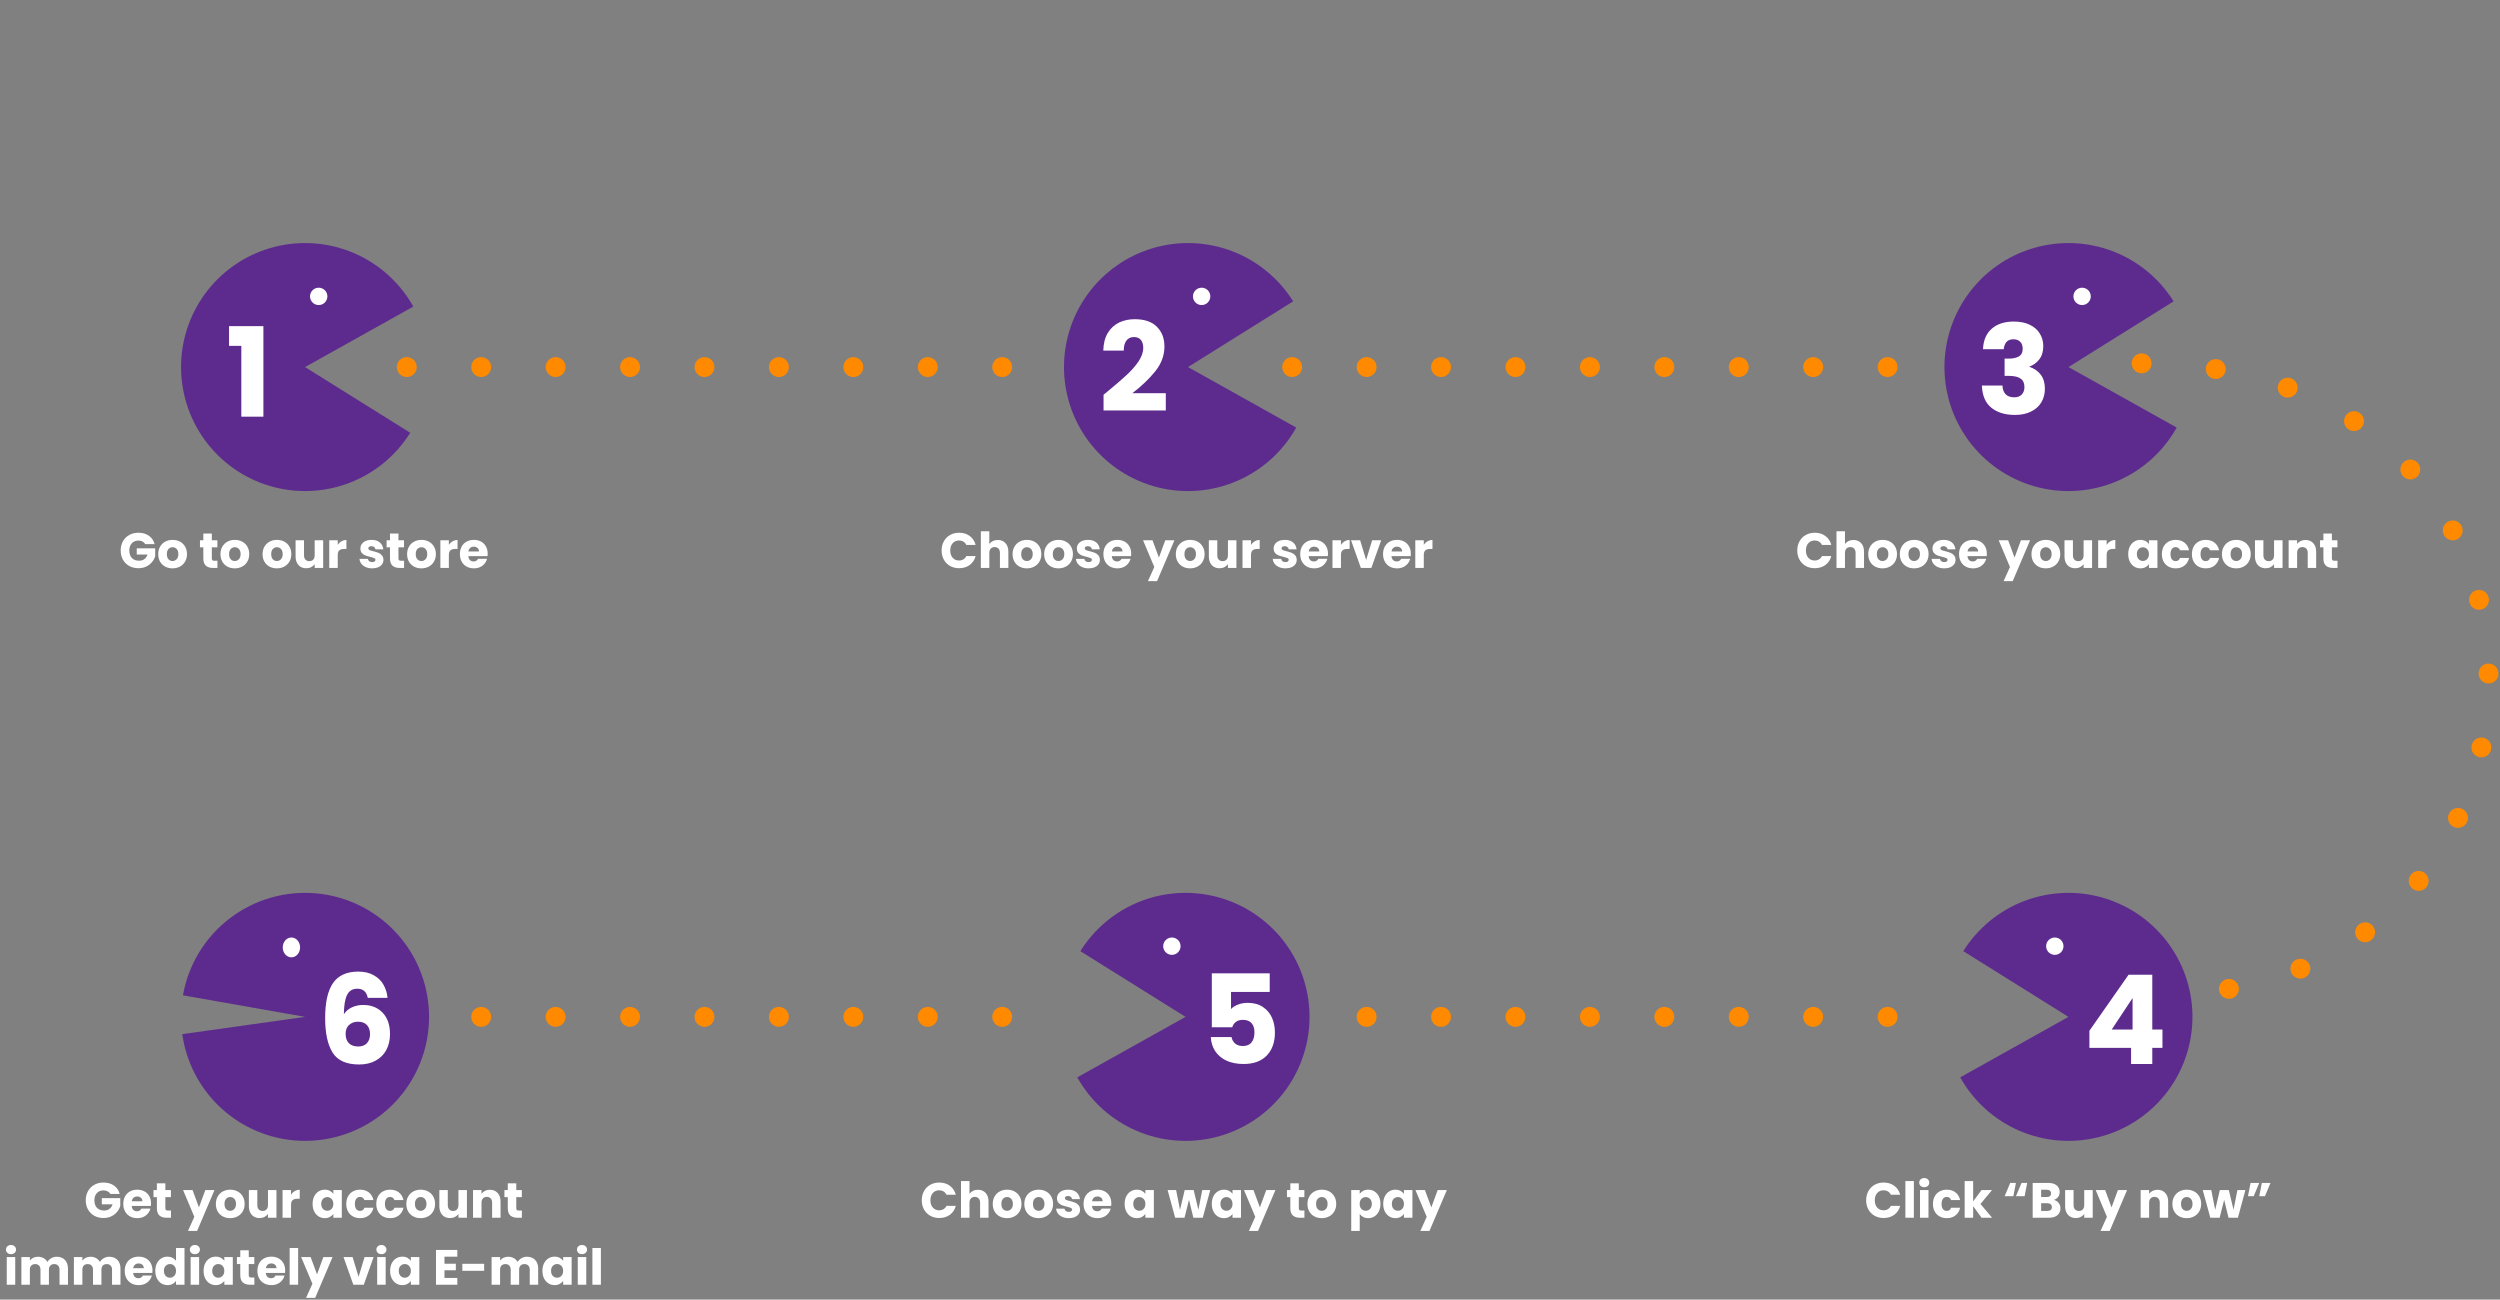 <svg width="1008" height="524" viewBox="0 0 1008 524" fill="none" xmlns="http://www.w3.org/2000/svg">
<rect x="0" y="0" width="1008" height="524" fill="#808080" stroke="none"/>
<path d="M164 148H409" stroke="#FF8A00" stroke-width="8" stroke-linecap="round" stroke-linejoin="round" stroke-dasharray="0.01 30"/>
<path d="M521 148H766" stroke="#FF8A00" stroke-width="8" stroke-linecap="round" stroke-linejoin="round" stroke-dasharray="0.01 30"/>
<path d="M164 410H409" stroke="#FF8A00" stroke-width="8" stroke-linecap="round" stroke-linejoin="round" stroke-dasharray="0.01 30"/>
<path d="M521 410H766" stroke="#FF8A00" stroke-width="8" stroke-linecap="round" stroke-linejoin="round" stroke-dasharray="0.01 30"/>
<path d="M58.56 219.4C58.307 218.933 57.94 218.58 57.46 218.34C56.993 218.087 56.44 217.96 55.8 217.96C54.693 217.96 53.807 218.327 53.14 219.06C52.473 219.78 52.14 220.747 52.14 221.96C52.14 223.253 52.487 224.267 53.18 225C53.887 225.72 54.853 226.08 56.08 226.08C56.92 226.08 57.627 225.867 58.2 225.44C58.787 225.013 59.213 224.4 59.48 223.6H55.14V221.08H62.58V224.26C62.327 225.113 61.893 225.907 61.28 226.64C60.68 227.373 59.913 227.967 58.98 228.42C58.047 228.873 56.993 229.1 55.82 229.1C54.433 229.1 53.193 228.8 52.1 228.2C51.02 227.587 50.173 226.74 49.56 225.66C48.96 224.58 48.66 223.347 48.66 221.96C48.66 220.573 48.96 219.34 49.56 218.26C50.173 217.167 51.02 216.32 52.1 215.72C53.18 215.107 54.413 214.8 55.8 214.8C57.48 214.8 58.893 215.207 60.04 216.02C61.2 216.833 61.967 217.96 62.34 219.4H58.56ZM69.554 229.16C68.461 229.16 67.474 228.927 66.594 228.46C65.728 227.993 65.041 227.327 64.534 226.46C64.041 225.593 63.794 224.58 63.794 223.42C63.794 222.273 64.048 221.267 64.554 220.4C65.061 219.52 65.754 218.847 66.634 218.38C67.514 217.913 68.501 217.68 69.594 217.68C70.688 217.68 71.674 217.913 72.554 218.38C73.434 218.847 74.128 219.52 74.634 220.4C75.141 221.267 75.394 222.273 75.394 223.42C75.394 224.567 75.134 225.58 74.614 226.46C74.108 227.327 73.408 227.993 72.514 228.46C71.634 228.927 70.648 229.16 69.554 229.16ZM69.554 226.2C70.208 226.2 70.761 225.96 71.214 225.48C71.681 225 71.914 224.313 71.914 223.42C71.914 222.527 71.688 221.84 71.234 221.36C70.794 220.88 70.248 220.64 69.594 220.64C68.928 220.64 68.374 220.88 67.934 221.36C67.494 221.827 67.274 222.513 67.274 223.42C67.274 224.313 67.488 225 67.914 225.48C68.354 225.96 68.901 226.2 69.554 226.2ZM87.667 226.1V229H85.927C84.687 229 83.72 228.7 83.027 228.1C82.334 227.487 81.987 226.493 81.987 225.12V220.68H80.627V217.84H81.987V215.12H85.407V217.84H87.647V220.68H85.407V225.16C85.407 225.493 85.487 225.733 85.647 225.88C85.807 226.027 86.074 226.1 86.447 226.1H87.667ZM94.652 229.16C93.559 229.16 92.572 228.927 91.692 228.46C90.825 227.993 90.139 227.327 89.632 226.46C89.139 225.593 88.892 224.58 88.892 223.42C88.892 222.273 89.145 221.267 89.652 220.4C90.159 219.52 90.852 218.847 91.732 218.38C92.612 217.913 93.599 217.68 94.692 217.68C95.785 217.68 96.772 217.913 97.652 218.38C98.532 218.847 99.225 219.52 99.732 220.4C100.239 221.267 100.492 222.273 100.492 223.42C100.492 224.567 100.232 225.58 99.712 226.46C99.205 227.327 98.505 227.993 97.612 228.46C96.732 228.927 95.745 229.16 94.652 229.16ZM94.652 226.2C95.305 226.2 95.859 225.96 96.312 225.48C96.779 225 97.012 224.313 97.012 223.42C97.012 222.527 96.785 221.84 96.332 221.36C95.892 220.88 95.345 220.64 94.692 220.64C94.025 220.64 93.472 220.88 93.032 221.36C92.592 221.827 92.372 222.513 92.372 223.42C92.372 224.313 92.585 225 93.012 225.48C93.452 225.96 93.999 226.2 94.652 226.2ZM111.625 229.16C110.531 229.16 109.545 228.927 108.665 228.46C107.798 227.993 107.111 227.327 106.605 226.46C106.111 225.593 105.865 224.58 105.865 223.42C105.865 222.273 106.118 221.267 106.625 220.4C107.131 219.52 107.825 218.847 108.705 218.38C109.585 217.913 110.571 217.68 111.665 217.68C112.758 217.68 113.745 217.913 114.625 218.38C115.505 218.847 116.198 219.52 116.705 220.4C117.211 221.267 117.465 222.273 117.465 223.42C117.465 224.567 117.205 225.58 116.685 226.46C116.178 227.327 115.478 227.993 114.585 228.46C113.705 228.927 112.718 229.16 111.625 229.16ZM111.625 226.2C112.278 226.2 112.831 225.96 113.285 225.48C113.751 225 113.985 224.313 113.985 223.42C113.985 222.527 113.758 221.84 113.305 221.36C112.865 220.88 112.318 220.64 111.665 220.64C110.998 220.64 110.445 220.88 110.005 221.36C109.565 221.827 109.345 222.513 109.345 223.42C109.345 224.313 109.558 225 109.985 225.48C110.425 225.96 110.971 226.2 111.625 226.2ZM130.299 217.84V229H126.879V227.48C126.532 227.973 126.059 228.373 125.459 228.68C124.872 228.973 124.219 229.12 123.499 229.12C122.646 229.12 121.892 228.933 121.239 228.56C120.586 228.173 120.079 227.62 119.719 226.9C119.359 226.18 119.179 225.333 119.179 224.36V217.84H122.579V223.9C122.579 224.647 122.772 225.227 123.159 225.64C123.546 226.053 124.066 226.26 124.719 226.26C125.386 226.26 125.912 226.053 126.299 225.64C126.686 225.227 126.879 224.647 126.879 223.9V217.84H130.299ZM136.176 219.7C136.576 219.087 137.076 218.607 137.676 218.26C138.276 217.9 138.942 217.72 139.676 217.72V221.34H138.736C137.882 221.34 137.242 221.527 136.816 221.9C136.389 222.26 136.176 222.9 136.176 223.82V229H132.756V217.84H136.176V219.7ZM150.089 229.16C149.115 229.16 148.249 228.993 147.489 228.66C146.729 228.327 146.129 227.873 145.689 227.3C145.249 226.713 145.002 226.06 144.949 225.34H148.329C148.369 225.727 148.549 226.04 148.869 226.28C149.189 226.52 149.582 226.64 150.049 226.64C150.475 226.64 150.802 226.56 151.029 226.4C151.269 226.227 151.389 226.007 151.389 225.74C151.389 225.42 151.222 225.187 150.889 225.04C150.555 224.88 150.015 224.707 149.269 224.52C148.469 224.333 147.802 224.14 147.269 223.94C146.735 223.727 146.275 223.4 145.889 222.96C145.502 222.507 145.309 221.9 145.309 221.14C145.309 220.5 145.482 219.92 145.829 219.4C146.189 218.867 146.709 218.447 147.389 218.14C148.082 217.833 148.902 217.68 149.849 217.68C151.249 217.68 152.349 218.027 153.149 218.72C153.962 219.413 154.429 220.333 154.549 221.48H151.389C151.335 221.093 151.162 220.787 150.869 220.56C150.589 220.333 150.215 220.22 149.749 220.22C149.349 220.22 149.042 220.3 148.829 220.46C148.615 220.607 148.509 220.813 148.509 221.08C148.509 221.4 148.675 221.64 149.009 221.8C149.355 221.96 149.889 222.12 150.609 222.28C151.435 222.493 152.109 222.707 152.629 222.92C153.149 223.12 153.602 223.453 153.989 223.92C154.389 224.373 154.595 224.987 154.609 225.76C154.609 226.413 154.422 227 154.049 227.52C153.689 228.027 153.162 228.427 152.469 228.72C151.789 229.013 150.995 229.16 150.089 229.16ZM162.921 226.1V229H161.181C159.941 229 158.974 228.7 158.281 228.1C157.588 227.487 157.241 226.493 157.241 225.12V220.68H155.881V217.84H157.241V215.12H160.661V217.84H162.901V220.68H160.661V225.16C160.661 225.493 160.741 225.733 160.901 225.88C161.061 226.027 161.328 226.1 161.701 226.1H162.921ZM169.906 229.16C168.813 229.16 167.826 228.927 166.946 228.46C166.079 227.993 165.393 227.327 164.886 226.46C164.393 225.593 164.146 224.58 164.146 223.42C164.146 222.273 164.399 221.267 164.906 220.4C165.413 219.52 166.106 218.847 166.986 218.38C167.866 217.913 168.853 217.68 169.946 217.68C171.039 217.68 172.026 217.913 172.906 218.38C173.786 218.847 174.479 219.52 174.986 220.4C175.493 221.267 175.746 222.273 175.746 223.42C175.746 224.567 175.486 225.58 174.966 226.46C174.459 227.327 173.759 227.993 172.866 228.46C171.986 228.927 170.999 229.16 169.906 229.16ZM169.906 226.2C170.559 226.2 171.113 225.96 171.566 225.48C172.033 225 172.266 224.313 172.266 223.42C172.266 222.527 172.039 221.84 171.586 221.36C171.146 220.88 170.599 220.64 169.946 220.64C169.279 220.64 168.726 220.88 168.286 221.36C167.846 221.827 167.626 222.513 167.626 223.42C167.626 224.313 167.839 225 168.266 225.48C168.706 225.96 169.253 226.2 169.906 226.2ZM180.98 219.7C181.38 219.087 181.88 218.607 182.48 218.26C183.08 217.9 183.747 217.72 184.48 217.72V221.34H183.54C182.687 221.34 182.047 221.527 181.62 221.9C181.194 222.26 180.98 222.9 180.98 223.82V229H177.56V217.84H180.98V219.7ZM196.635 223.24C196.635 223.56 196.615 223.893 196.575 224.24H188.835C188.888 224.933 189.108 225.467 189.495 225.84C189.895 226.2 190.382 226.38 190.955 226.38C191.808 226.38 192.402 226.02 192.735 225.3H196.375C196.188 226.033 195.848 226.693 195.355 227.28C194.875 227.867 194.268 228.327 193.535 228.66C192.802 228.993 191.982 229.16 191.075 229.16C189.982 229.16 189.008 228.927 188.155 228.46C187.302 227.993 186.635 227.327 186.155 226.46C185.675 225.593 185.435 224.58 185.435 223.42C185.435 222.26 185.668 221.247 186.135 220.38C186.615 219.513 187.282 218.847 188.135 218.38C188.988 217.913 189.968 217.68 191.075 217.68C192.155 217.68 193.115 217.907 193.955 218.36C194.795 218.813 195.448 219.46 195.915 220.3C196.395 221.14 196.635 222.12 196.635 223.24ZM193.135 222.34C193.135 221.753 192.935 221.287 192.535 220.94C192.135 220.593 191.635 220.42 191.035 220.42C190.462 220.42 189.975 220.587 189.575 220.92C189.188 221.253 188.948 221.727 188.855 222.34H193.135Z" fill="white"/>
<path d="M165.402 174.496C159.593 183.792 150.891 190.922 140.633 194.788C130.375 198.653 119.132 199.041 108.632 195.891C98.132 192.741 88.959 186.228 82.523 177.354C76.088 168.48 72.747 157.737 73.015 146.778C73.283 135.82 77.144 125.253 84.006 116.704C90.867 108.155 100.348 102.098 110.989 99.464C121.63 96.831 132.841 97.767 142.897 102.13C152.954 106.492 161.298 114.038 166.646 123.607L123 148L165.402 174.496Z" fill="#5D2B8E"/>
<path d="M92.35 139.45V131.5H106.2V168H97.3V139.45H92.35Z" fill="white"/>
<path d="M379.66 221.96C379.66 220.573 379.96 219.34 380.56 218.26C381.16 217.167 381.993 216.32 383.06 215.72C384.14 215.107 385.36 214.8 386.72 214.8C388.387 214.8 389.813 215.24 391 216.12C392.187 217 392.98 218.2 393.38 219.72H389.62C389.34 219.133 388.94 218.687 388.42 218.38C387.913 218.073 387.333 217.92 386.68 217.92C385.627 217.92 384.773 218.287 384.12 219.02C383.467 219.753 383.14 220.733 383.14 221.96C383.14 223.187 383.467 224.167 384.12 224.9C384.773 225.633 385.627 226 386.68 226C387.333 226 387.913 225.847 388.42 225.54C388.94 225.233 389.34 224.787 389.62 224.2H393.38C392.98 225.72 392.187 226.92 391 227.8C389.813 228.667 388.387 229.1 386.72 229.1C385.36 229.1 384.14 228.8 383.06 228.2C381.993 227.587 381.16 226.74 380.56 225.66C379.96 224.58 379.66 223.347 379.66 221.96ZM402.334 217.72C403.614 217.72 404.641 218.147 405.414 219C406.188 219.84 406.574 221 406.574 222.48V229H403.174V222.94C403.174 222.193 402.981 221.613 402.594 221.2C402.208 220.787 401.688 220.58 401.034 220.58C400.381 220.58 399.861 220.787 399.474 221.2C399.088 221.613 398.894 222.193 398.894 222.94V229H395.474V214.2H398.894V219.34C399.241 218.847 399.714 218.453 400.314 218.16C400.914 217.867 401.588 217.72 402.334 217.72ZM414.031 229.16C412.938 229.16 411.951 228.927 411.071 228.46C410.204 227.993 409.518 227.327 409.011 226.46C408.518 225.593 408.271 224.58 408.271 223.42C408.271 222.273 408.524 221.267 409.031 220.4C409.538 219.52 410.231 218.847 411.111 218.38C411.991 217.913 412.978 217.68 414.071 217.68C415.164 217.68 416.151 217.913 417.031 218.38C417.911 218.847 418.604 219.52 419.111 220.4C419.618 221.267 419.871 222.273 419.871 223.42C419.871 224.567 419.611 225.58 419.091 226.46C418.584 227.327 417.884 227.993 416.991 228.46C416.111 228.927 415.124 229.16 414.031 229.16ZM414.031 226.2C414.684 226.2 415.238 225.96 415.691 225.48C416.158 225 416.391 224.313 416.391 223.42C416.391 222.527 416.164 221.84 415.711 221.36C415.271 220.88 414.724 220.64 414.071 220.64C413.404 220.64 412.851 220.88 412.411 221.36C411.971 221.827 411.751 222.513 411.751 223.42C411.751 224.313 411.964 225 412.391 225.48C412.831 225.96 413.378 226.2 414.031 226.2ZM426.765 229.16C425.672 229.16 424.685 228.927 423.805 228.46C422.939 227.993 422.252 227.327 421.745 226.46C421.252 225.593 421.005 224.58 421.005 223.42C421.005 222.273 421.259 221.267 421.765 220.4C422.272 219.52 422.965 218.847 423.845 218.38C424.725 217.913 425.712 217.68 426.805 217.68C427.899 217.68 428.885 217.913 429.765 218.38C430.645 218.847 431.339 219.52 431.845 220.4C432.352 221.267 432.605 222.273 432.605 223.42C432.605 224.567 432.345 225.58 431.825 226.46C431.319 227.327 430.619 227.993 429.725 228.46C428.845 228.927 427.859 229.16 426.765 229.16ZM426.765 226.2C427.419 226.2 427.972 225.96 428.425 225.48C428.892 225 429.125 224.313 429.125 223.42C429.125 222.527 428.899 221.84 428.445 221.36C428.005 220.88 427.459 220.64 426.805 220.64C426.139 220.64 425.585 220.88 425.145 221.36C424.705 221.827 424.485 222.513 424.485 223.42C424.485 224.313 424.699 225 425.125 225.48C425.565 225.96 426.112 226.2 426.765 226.2ZM438.96 229.16C437.986 229.16 437.12 228.993 436.36 228.66C435.6 228.327 435 227.873 434.56 227.3C434.12 226.713 433.873 226.06 433.82 225.34H437.2C437.24 225.727 437.42 226.04 437.74 226.28C438.06 226.52 438.453 226.64 438.92 226.64C439.346 226.64 439.673 226.56 439.9 226.4C440.14 226.227 440.26 226.007 440.26 225.74C440.26 225.42 440.093 225.187 439.76 225.04C439.426 224.88 438.886 224.707 438.14 224.52C437.34 224.333 436.673 224.14 436.14 223.94C435.606 223.727 435.146 223.4 434.76 222.96C434.373 222.507 434.18 221.9 434.18 221.14C434.18 220.5 434.353 219.92 434.7 219.4C435.06 218.867 435.58 218.447 436.26 218.14C436.953 217.833 437.773 217.68 438.72 217.68C440.12 217.68 441.22 218.027 442.02 218.72C442.833 219.413 443.3 220.333 443.42 221.48H440.26C440.206 221.093 440.033 220.787 439.74 220.56C439.46 220.333 439.086 220.22 438.62 220.22C438.22 220.22 437.913 220.3 437.7 220.46C437.486 220.607 437.38 220.813 437.38 221.08C437.38 221.4 437.546 221.64 437.88 221.8C438.226 221.96 438.76 222.12 439.48 222.28C440.306 222.493 440.98 222.707 441.5 222.92C442.02 223.12 442.473 223.453 442.86 223.92C443.26 224.373 443.466 224.987 443.48 225.76C443.48 226.413 443.293 227 442.92 227.52C442.56 228.027 442.033 228.427 441.34 228.72C440.66 229.013 439.866 229.16 438.96 229.16ZM456.092 223.24C456.092 223.56 456.072 223.893 456.032 224.24H448.292C448.345 224.933 448.565 225.467 448.952 225.84C449.352 226.2 449.839 226.38 450.412 226.38C451.265 226.38 451.859 226.02 452.192 225.3H455.832C455.645 226.033 455.305 226.693 454.812 227.28C454.332 227.867 453.725 228.327 452.992 228.66C452.259 228.993 451.439 229.16 450.532 229.16C449.439 229.16 448.465 228.927 447.612 228.46C446.759 227.993 446.092 227.327 445.612 226.46C445.132 225.593 444.892 224.58 444.892 223.42C444.892 222.26 445.125 221.247 445.592 220.38C446.072 219.513 446.739 218.847 447.592 218.38C448.445 217.913 449.425 217.68 450.532 217.68C451.612 217.68 452.572 217.907 453.412 218.36C454.252 218.813 454.905 219.46 455.372 220.3C455.852 221.14 456.092 222.12 456.092 223.24ZM452.592 222.34C452.592 221.753 452.392 221.287 451.992 220.94C451.592 220.593 451.092 220.42 450.492 220.42C449.919 220.42 449.432 220.587 449.032 220.92C448.645 221.253 448.405 221.727 448.312 222.34H452.592ZM473.535 217.84L466.535 234.3H462.855L465.415 228.62L460.875 217.84H464.695L467.275 224.82L469.835 217.84H473.535ZM479.851 229.16C478.758 229.16 477.771 228.927 476.891 228.46C476.025 227.993 475.338 227.327 474.831 226.46C474.338 225.593 474.091 224.58 474.091 223.42C474.091 222.273 474.345 221.267 474.851 220.4C475.358 219.52 476.051 218.847 476.931 218.38C477.811 217.913 478.798 217.68 479.891 217.68C480.985 217.68 481.971 217.913 482.851 218.38C483.731 218.847 484.425 219.52 484.931 220.4C485.438 221.267 485.691 222.273 485.691 223.42C485.691 224.567 485.431 225.58 484.911 226.46C484.405 227.327 483.705 227.993 482.811 228.46C481.931 228.927 480.945 229.16 479.851 229.16ZM479.851 226.2C480.505 226.2 481.058 225.96 481.511 225.48C481.978 225 482.211 224.313 482.211 223.42C482.211 222.527 481.985 221.84 481.531 221.36C481.091 220.88 480.545 220.64 479.891 220.64C479.225 220.64 478.671 220.88 478.231 221.36C477.791 221.827 477.571 222.513 477.571 223.42C477.571 224.313 477.785 225 478.211 225.48C478.651 225.96 479.198 226.2 479.851 226.2ZM498.526 217.84V229H495.106V227.48C494.759 227.973 494.286 228.373 493.686 228.68C493.099 228.973 492.446 229.12 491.726 229.12C490.872 229.12 490.119 228.933 489.466 228.56C488.812 228.173 488.306 227.62 487.946 226.9C487.586 226.18 487.406 225.333 487.406 224.36V217.84H490.806V223.9C490.806 224.647 490.999 225.227 491.386 225.64C491.772 226.053 492.292 226.26 492.946 226.26C493.612 226.26 494.139 226.053 494.526 225.64C494.912 225.227 495.106 224.647 495.106 223.9V217.84H498.526ZM504.402 219.7C504.802 219.087 505.302 218.607 505.902 218.26C506.502 217.9 507.169 217.72 507.902 217.72V221.34H506.962C506.109 221.34 505.469 221.527 505.042 221.9C504.616 222.26 504.402 222.9 504.402 223.82V229H500.982V217.84H504.402V219.7ZM518.315 229.16C517.342 229.16 516.475 228.993 515.715 228.66C514.955 228.327 514.355 227.873 513.915 227.3C513.475 226.713 513.228 226.06 513.175 225.34H516.555C516.595 225.727 516.775 226.04 517.095 226.28C517.415 226.52 517.808 226.64 518.275 226.64C518.702 226.64 519.028 226.56 519.255 226.4C519.495 226.227 519.615 226.007 519.615 225.74C519.615 225.42 519.448 225.187 519.115 225.04C518.782 224.88 518.242 224.707 517.495 224.52C516.695 224.333 516.028 224.14 515.495 223.94C514.962 223.727 514.502 223.4 514.115 222.96C513.728 222.507 513.535 221.9 513.535 221.14C513.535 220.5 513.708 219.92 514.055 219.4C514.415 218.867 514.935 218.447 515.615 218.14C516.308 217.833 517.128 217.68 518.075 217.68C519.475 217.68 520.575 218.027 521.375 218.72C522.188 219.413 522.655 220.333 522.775 221.48H519.615C519.562 221.093 519.388 220.787 519.095 220.56C518.815 220.333 518.442 220.22 517.975 220.22C517.575 220.22 517.268 220.3 517.055 220.46C516.842 220.607 516.735 220.813 516.735 221.08C516.735 221.4 516.902 221.64 517.235 221.8C517.582 221.96 518.115 222.12 518.835 222.28C519.662 222.493 520.335 222.707 520.855 222.92C521.375 223.12 521.828 223.453 522.215 223.92C522.615 224.373 522.822 224.987 522.835 225.76C522.835 226.413 522.648 227 522.275 227.52C521.915 228.027 521.388 228.427 520.695 228.72C520.015 229.013 519.222 229.16 518.315 229.16ZM535.447 223.24C535.447 223.56 535.428 223.893 535.388 224.24H527.648C527.701 224.933 527.921 225.467 528.308 225.84C528.708 226.2 529.194 226.38 529.768 226.38C530.621 226.38 531.214 226.02 531.548 225.3H535.188C535.001 226.033 534.661 226.693 534.168 227.28C533.688 227.867 533.081 228.327 532.348 228.66C531.614 228.993 530.794 229.16 529.888 229.16C528.794 229.16 527.821 228.927 526.968 228.46C526.114 227.993 525.448 227.327 524.968 226.46C524.488 225.593 524.248 224.58 524.248 223.42C524.248 222.26 524.481 221.247 524.948 220.38C525.428 219.513 526.094 218.847 526.948 218.38C527.801 217.913 528.781 217.68 529.888 217.68C530.968 217.68 531.928 217.907 532.768 218.36C533.608 218.813 534.261 219.46 534.728 220.3C535.208 221.14 535.447 222.12 535.447 223.24ZM531.948 222.34C531.948 221.753 531.748 221.287 531.348 220.94C530.948 220.593 530.448 220.42 529.848 220.42C529.274 220.42 528.788 220.587 528.388 220.92C528.001 221.253 527.761 221.727 527.668 222.34H531.948ZM540.672 219.7C541.072 219.087 541.572 218.607 542.172 218.26C542.772 217.9 543.438 217.72 544.172 217.72V221.34H543.232C542.378 221.34 541.738 221.527 541.312 221.9C540.885 222.26 540.672 222.9 540.672 223.82V229H537.252V217.84H540.672V219.7ZM550.826 225.8L553.246 217.84H556.886L552.926 229H548.706L544.746 217.84H548.406L550.826 225.8ZM568.846 223.24C568.846 223.56 568.826 223.893 568.786 224.24H561.046C561.099 224.933 561.319 225.467 561.706 225.84C562.106 226.2 562.593 226.38 563.166 226.38C564.019 226.38 564.613 226.02 564.946 225.3H568.586C568.399 226.033 568.059 226.693 567.566 227.28C567.086 227.867 566.479 228.327 565.746 228.66C565.013 228.993 564.193 229.16 563.286 229.16C562.193 229.16 561.219 228.927 560.366 228.46C559.513 227.993 558.846 227.327 558.366 226.46C557.886 225.593 557.646 224.58 557.646 223.42C557.646 222.26 557.879 221.247 558.346 220.38C558.826 219.513 559.493 218.847 560.346 218.38C561.199 217.913 562.179 217.68 563.286 217.68C564.366 217.68 565.326 217.907 566.166 218.36C567.006 218.813 567.659 219.46 568.126 220.3C568.606 221.14 568.846 222.12 568.846 223.24ZM565.346 222.34C565.346 221.753 565.146 221.287 564.746 220.94C564.346 220.593 563.846 220.42 563.246 220.42C562.673 220.42 562.186 220.587 561.786 220.92C561.399 221.253 561.159 221.727 561.066 222.34H565.346ZM574.07 219.7C574.47 219.087 574.97 218.607 575.57 218.26C576.17 217.9 576.837 217.72 577.57 217.72V221.34H576.63C575.777 221.34 575.137 221.527 574.71 221.9C574.283 222.26 574.07 222.9 574.07 223.82V229H570.65V217.84H574.07V219.7Z" fill="white"/>
<path d="M521.402 121.504C515.593 112.208 506.891 105.078 496.633 101.212C486.375 97.347 475.132 96.959 464.632 100.109C454.132 103.259 444.959 109.772 438.524 118.646C432.088 127.52 428.747 138.263 429.015 149.222C429.283 160.18 433.144 170.747 440.006 179.296C446.867 187.845 456.348 193.902 466.989 196.536C477.629 199.169 488.841 198.233 498.897 193.87C508.954 189.508 517.298 181.962 522.646 172.393L479 148L521.402 121.504Z" fill="#5D2B8E"/>
<path d="M444.95 159.15C446.083 158.25 446.6 157.833 446.5 157.9C449.767 155.2 452.333 152.983 454.2 151.25C456.1 149.517 457.7 147.7 459 145.8C460.3 143.9 460.95 142.05 460.95 140.25C460.95 138.883 460.633 137.817 460 137.05C459.367 136.283 458.417 135.9 457.15 135.9C455.883 135.9 454.883 136.383 454.15 137.35C453.45 138.283 453.1 139.617 453.1 141.35H444.85C444.917 138.517 445.517 136.15 446.65 134.25C447.817 132.35 449.333 130.95 451.2 130.05C453.1 129.15 455.2 128.7 457.5 128.7C461.467 128.7 464.45 129.717 466.45 131.75C468.483 133.783 469.5 136.433 469.5 139.7C469.5 143.267 468.283 146.583 465.85 149.65C463.417 152.683 460.317 155.65 456.55 158.55H470.05V165.5H444.95V159.15Z" fill="white"/>
<path d="M724.66 221.96C724.66 220.573 724.96 219.34 725.56 218.26C726.16 217.167 726.993 216.32 728.06 215.72C729.14 215.107 730.36 214.8 731.72 214.8C733.387 214.8 734.813 215.24 736 216.12C737.187 217 737.98 218.2 738.38 219.72H734.62C734.34 219.133 733.94 218.687 733.42 218.38C732.913 218.073 732.333 217.92 731.68 217.92C730.627 217.92 729.773 218.287 729.12 219.02C728.467 219.753 728.14 220.733 728.14 221.96C728.14 223.187 728.467 224.167 729.12 224.9C729.773 225.633 730.627 226 731.68 226C732.333 226 732.913 225.847 733.42 225.54C733.94 225.233 734.34 224.787 734.62 224.2H738.38C737.98 225.72 737.187 226.92 736 227.8C734.813 228.667 733.387 229.1 731.72 229.1C730.36 229.1 729.14 228.8 728.06 228.2C726.993 227.587 726.16 226.74 725.56 225.66C724.96 224.58 724.66 223.347 724.66 221.96ZM747.334 217.72C748.614 217.72 749.641 218.147 750.414 219C751.188 219.84 751.574 221 751.574 222.48V229H748.174V222.94C748.174 222.193 747.981 221.613 747.594 221.2C747.208 220.787 746.688 220.58 746.034 220.58C745.381 220.58 744.861 220.787 744.474 221.2C744.088 221.613 743.894 222.193 743.894 222.94V229H740.474V214.2H743.894V219.34C744.241 218.847 744.714 218.453 745.314 218.16C745.914 217.867 746.588 217.72 747.334 217.72ZM759.031 229.16C757.938 229.16 756.951 228.927 756.071 228.46C755.204 227.993 754.518 227.327 754.011 226.46C753.518 225.593 753.271 224.58 753.271 223.42C753.271 222.273 753.524 221.267 754.031 220.4C754.538 219.52 755.231 218.847 756.111 218.38C756.991 217.913 757.978 217.68 759.071 217.68C760.164 217.68 761.151 217.913 762.031 218.38C762.911 218.847 763.604 219.52 764.111 220.4C764.618 221.267 764.871 222.273 764.871 223.42C764.871 224.567 764.611 225.58 764.091 226.46C763.584 227.327 762.884 227.993 761.991 228.46C761.111 228.927 760.124 229.16 759.031 229.16ZM759.031 226.2C759.684 226.2 760.238 225.96 760.691 225.48C761.158 225 761.391 224.313 761.391 223.42C761.391 222.527 761.164 221.84 760.711 221.36C760.271 220.88 759.724 220.64 759.071 220.64C758.404 220.64 757.851 220.88 757.411 221.36C756.971 221.827 756.751 222.513 756.751 223.42C756.751 224.313 756.964 225 757.391 225.48C757.831 225.96 758.378 226.2 759.031 226.2ZM771.765 229.16C770.672 229.16 769.685 228.927 768.805 228.46C767.939 227.993 767.252 227.327 766.745 226.46C766.252 225.593 766.005 224.58 766.005 223.42C766.005 222.273 766.259 221.267 766.765 220.4C767.272 219.52 767.965 218.847 768.845 218.38C769.725 217.913 770.712 217.68 771.805 217.68C772.899 217.68 773.885 217.913 774.765 218.38C775.645 218.847 776.339 219.52 776.845 220.4C777.352 221.267 777.605 222.273 777.605 223.42C777.605 224.567 777.345 225.58 776.825 226.46C776.319 227.327 775.619 227.993 774.725 228.46C773.845 228.927 772.859 229.16 771.765 229.16ZM771.765 226.2C772.419 226.2 772.972 225.96 773.425 225.48C773.892 225 774.125 224.313 774.125 223.42C774.125 222.527 773.899 221.84 773.445 221.36C773.005 220.88 772.459 220.64 771.805 220.64C771.139 220.64 770.585 220.88 770.145 221.36C769.705 221.827 769.485 222.513 769.485 223.42C769.485 224.313 769.699 225 770.125 225.48C770.565 225.96 771.112 226.2 771.765 226.2ZM783.96 229.16C782.986 229.16 782.12 228.993 781.36 228.66C780.6 228.327 780 227.873 779.56 227.3C779.12 226.713 778.873 226.06 778.82 225.34H782.2C782.24 225.727 782.42 226.04 782.74 226.28C783.06 226.52 783.453 226.64 783.92 226.64C784.346 226.64 784.673 226.56 784.9 226.4C785.14 226.227 785.26 226.007 785.26 225.74C785.26 225.42 785.093 225.187 784.76 225.04C784.426 224.88 783.886 224.707 783.14 224.52C782.34 224.333 781.673 224.14 781.14 223.94C780.606 223.727 780.146 223.4 779.76 222.96C779.373 222.507 779.18 221.9 779.18 221.14C779.18 220.5 779.353 219.92 779.7 219.4C780.06 218.867 780.58 218.447 781.26 218.14C781.953 217.833 782.773 217.68 783.72 217.68C785.12 217.68 786.22 218.027 787.02 218.72C787.833 219.413 788.3 220.333 788.42 221.48H785.26C785.206 221.093 785.033 220.787 784.74 220.56C784.46 220.333 784.086 220.22 783.62 220.22C783.22 220.22 782.913 220.3 782.7 220.46C782.486 220.607 782.38 220.813 782.38 221.08C782.38 221.4 782.546 221.64 782.88 221.8C783.226 221.96 783.76 222.12 784.48 222.28C785.306 222.493 785.98 222.707 786.5 222.92C787.02 223.12 787.473 223.453 787.86 223.92C788.26 224.373 788.466 224.987 788.48 225.76C788.48 226.413 788.293 227 787.92 227.52C787.56 228.027 787.033 228.427 786.34 228.72C785.66 229.013 784.866 229.16 783.96 229.16ZM801.092 223.24C801.092 223.56 801.072 223.893 801.032 224.24H793.292C793.345 224.933 793.565 225.467 793.952 225.84C794.352 226.2 794.839 226.38 795.412 226.38C796.265 226.38 796.859 226.02 797.192 225.3H800.832C800.645 226.033 800.305 226.693 799.812 227.28C799.332 227.867 798.725 228.327 797.992 228.66C797.259 228.993 796.439 229.16 795.532 229.16C794.439 229.16 793.465 228.927 792.612 228.46C791.759 227.993 791.092 227.327 790.612 226.46C790.132 225.593 789.892 224.58 789.892 223.42C789.892 222.26 790.125 221.247 790.592 220.38C791.072 219.513 791.739 218.847 792.592 218.38C793.445 217.913 794.425 217.68 795.532 217.68C796.612 217.68 797.572 217.907 798.412 218.36C799.252 218.813 799.905 219.46 800.372 220.3C800.852 221.14 801.092 222.12 801.092 223.24ZM797.592 222.34C797.592 221.753 797.392 221.287 796.992 220.94C796.592 220.593 796.092 220.42 795.492 220.42C794.919 220.42 794.432 220.587 794.032 220.92C793.645 221.253 793.405 221.727 793.312 222.34H797.592ZM818.535 217.84L811.535 234.3H807.855L810.415 228.62L805.875 217.84H809.695L812.275 224.82L814.835 217.84H818.535ZM824.851 229.16C823.758 229.16 822.771 228.927 821.891 228.46C821.025 227.993 820.338 227.327 819.831 226.46C819.338 225.593 819.091 224.58 819.091 223.42C819.091 222.273 819.345 221.267 819.851 220.4C820.358 219.52 821.051 218.847 821.931 218.38C822.811 217.913 823.798 217.68 824.891 217.68C825.985 217.68 826.971 217.913 827.851 218.38C828.731 218.847 829.425 219.52 829.931 220.4C830.438 221.267 830.691 222.273 830.691 223.42C830.691 224.567 830.431 225.58 829.911 226.46C829.405 227.327 828.705 227.993 827.811 228.46C826.931 228.927 825.945 229.16 824.851 229.16ZM824.851 226.2C825.505 226.2 826.058 225.96 826.511 225.48C826.978 225 827.211 224.313 827.211 223.42C827.211 222.527 826.985 221.84 826.531 221.36C826.091 220.88 825.545 220.64 824.891 220.64C824.225 220.64 823.671 220.88 823.231 221.36C822.791 221.827 822.571 222.513 822.571 223.42C822.571 224.313 822.785 225 823.211 225.48C823.651 225.96 824.198 226.2 824.851 226.2ZM843.526 217.84V229H840.106V227.48C839.759 227.973 839.286 228.373 838.686 228.68C838.099 228.973 837.446 229.12 836.726 229.12C835.872 229.12 835.119 228.933 834.466 228.56C833.812 228.173 833.306 227.62 832.946 226.9C832.586 226.18 832.406 225.333 832.406 224.36V217.84H835.806V223.9C835.806 224.647 835.999 225.227 836.386 225.64C836.772 226.053 837.292 226.26 837.946 226.26C838.612 226.26 839.139 226.053 839.526 225.64C839.912 225.227 840.106 224.647 840.106 223.9V217.84H843.526ZM849.402 219.7C849.802 219.087 850.302 218.607 850.902 218.26C851.502 217.9 852.169 217.72 852.902 217.72V221.34H851.962C851.109 221.34 850.469 221.527 850.042 221.9C849.616 222.26 849.402 222.9 849.402 223.82V229H845.982V217.84H849.402V219.7ZM858.095 223.4C858.095 222.253 858.308 221.247 858.735 220.38C859.175 219.513 859.768 218.847 860.515 218.38C861.262 217.913 862.095 217.68 863.015 217.68C863.802 217.68 864.488 217.84 865.075 218.16C865.675 218.48 866.135 218.9 866.455 219.42V217.84H869.875V229H866.455V227.42C866.122 227.94 865.655 228.36 865.055 228.68C864.468 229 863.782 229.16 862.995 229.16C862.088 229.16 861.262 228.927 860.515 228.46C859.768 227.98 859.175 227.307 858.735 226.44C858.308 225.56 858.095 224.547 858.095 223.4ZM866.455 223.42C866.455 222.567 866.215 221.893 865.735 221.4C865.268 220.907 864.695 220.66 864.015 220.66C863.335 220.66 862.755 220.907 862.275 221.4C861.808 221.88 861.575 222.547 861.575 223.4C861.575 224.253 861.808 224.933 862.275 225.44C862.755 225.933 863.335 226.18 864.015 226.18C864.695 226.18 865.268 225.933 865.735 225.44C866.215 224.947 866.455 224.273 866.455 223.42ZM871.669 223.42C871.669 222.26 871.903 221.247 872.369 220.38C872.849 219.513 873.509 218.847 874.349 218.38C875.203 217.913 876.176 217.68 877.269 217.68C878.669 217.68 879.836 218.047 880.769 218.78C881.716 219.513 882.336 220.547 882.629 221.88H878.989C878.683 221.027 878.089 220.6 877.209 220.6C876.583 220.6 876.083 220.847 875.709 221.34C875.336 221.82 875.149 222.513 875.149 223.42C875.149 224.327 875.336 225.027 875.709 225.52C876.083 226 876.583 226.24 877.209 226.24C878.089 226.24 878.683 225.813 878.989 224.96H882.629C882.336 226.267 881.716 227.293 880.769 228.04C879.823 228.787 878.656 229.16 877.269 229.16C876.176 229.16 875.203 228.927 874.349 228.46C873.509 227.993 872.849 227.327 872.369 226.46C871.903 225.593 871.669 224.58 871.669 223.42ZM883.779 223.42C883.779 222.26 884.012 221.247 884.479 220.38C884.959 219.513 885.619 218.847 886.459 218.38C887.312 217.913 888.285 217.68 889.379 217.68C890.779 217.68 891.945 218.047 892.879 218.78C893.825 219.513 894.445 220.547 894.739 221.88H891.099C890.792 221.027 890.199 220.6 889.319 220.6C888.692 220.6 888.192 220.847 887.819 221.34C887.445 221.82 887.259 222.513 887.259 223.42C887.259 224.327 887.445 225.027 887.819 225.52C888.192 226 888.692 226.24 889.319 226.24C890.199 226.24 890.792 225.813 891.099 224.96H894.739C894.445 226.267 893.825 227.293 892.879 228.04C891.932 228.787 890.765 229.16 889.379 229.16C888.285 229.16 887.312 228.927 886.459 228.46C885.619 227.993 884.959 227.327 884.479 226.46C884.012 225.593 883.779 224.58 883.779 223.42ZM901.648 229.16C900.555 229.16 899.568 228.927 898.688 228.46C897.821 227.993 897.135 227.327 896.628 226.46C896.135 225.593 895.888 224.58 895.888 223.42C895.888 222.273 896.141 221.267 896.648 220.4C897.155 219.52 897.848 218.847 898.728 218.38C899.608 217.913 900.595 217.68 901.688 217.68C902.781 217.68 903.768 217.913 904.648 218.38C905.528 218.847 906.221 219.52 906.728 220.4C907.235 221.267 907.488 222.273 907.488 223.42C907.488 224.567 907.228 225.58 906.708 226.46C906.201 227.327 905.501 227.993 904.608 228.46C903.728 228.927 902.741 229.16 901.648 229.16ZM901.648 226.2C902.301 226.2 902.855 225.96 903.308 225.48C903.775 225 904.008 224.313 904.008 223.42C904.008 222.527 903.781 221.84 903.328 221.36C902.888 220.88 902.341 220.64 901.688 220.64C901.021 220.64 900.468 220.88 900.028 221.36C899.588 221.827 899.368 222.513 899.368 223.42C899.368 224.313 899.581 225 900.008 225.48C900.448 225.96 900.995 226.2 901.648 226.2ZM920.323 217.84V229H916.903V227.48C916.556 227.973 916.083 228.373 915.483 228.68C914.896 228.973 914.243 229.12 913.523 229.12C912.669 229.12 911.916 228.933 911.263 228.56C910.609 228.173 910.103 227.62 909.743 226.9C909.383 226.18 909.203 225.333 909.203 224.36V217.84H912.603V223.9C912.603 224.647 912.796 225.227 913.183 225.64C913.569 226.053 914.089 226.26 914.743 226.26C915.409 226.26 915.936 226.053 916.323 225.64C916.709 225.227 916.903 224.647 916.903 223.9V217.84H920.323ZM929.579 217.72C930.886 217.72 931.926 218.147 932.699 219C933.486 219.84 933.879 221 933.879 222.48V229H930.479V222.94C930.479 222.193 930.286 221.613 929.899 221.2C929.512 220.787 928.992 220.58 928.339 220.58C927.686 220.58 927.166 220.787 926.779 221.2C926.392 221.613 926.199 222.193 926.199 222.94V229H922.779V217.84H926.199V219.32C926.546 218.827 927.012 218.44 927.599 218.16C928.186 217.867 928.846 217.72 929.579 217.72ZM942.476 226.1V229H940.736C939.496 229 938.529 228.7 937.836 228.1C937.142 227.487 936.796 226.493 936.796 225.12V220.68H935.436V217.84H936.796V215.12H940.216V217.84H942.456V220.68H940.216V225.16C940.216 225.493 940.296 225.733 940.456 225.88C940.616 226.027 940.882 226.1 941.256 226.1H942.476Z" fill="white"/>
<path d="M876.402 121.504C870.593 112.208 861.891 105.078 851.633 101.212C841.375 97.347 830.132 96.959 819.632 100.109C809.132 103.259 799.959 109.772 793.524 118.646C787.088 127.52 783.747 138.263 784.015 149.222C784.283 160.18 788.144 170.747 795.006 179.296C801.867 187.845 811.348 193.902 821.989 196.536C832.629 199.169 843.841 198.233 853.897 193.87C863.954 189.508 872.298 181.962 877.646 172.393L834 148L876.402 121.504Z" fill="#5D2B8E"/>
<path d="M799.55 140.8C799.683 137.233 800.85 134.483 803.05 132.55C805.25 130.617 808.233 129.65 812 129.65C814.5 129.65 816.633 130.083 818.4 130.95C820.2 131.817 821.55 133 822.45 134.5C823.383 136 823.85 137.683 823.85 139.55C823.85 141.75 823.3 143.55 822.2 144.95C821.1 146.317 819.817 147.25 818.35 147.75V147.95C820.25 148.583 821.75 149.633 822.85 151.1C823.95 152.567 824.5 154.45 824.5 156.75C824.5 158.817 824.017 160.65 823.05 162.25C822.117 163.817 820.733 165.05 818.9 165.95C817.1 166.85 814.95 167.3 812.45 167.3C808.45 167.3 805.25 166.317 802.85 164.35C800.483 162.383 799.233 159.417 799.1 155.45H807.4C807.433 156.917 807.85 158.083 808.65 158.95C809.45 159.783 810.617 160.2 812.15 160.2C813.45 160.2 814.45 159.833 815.15 159.1C815.883 158.333 816.25 157.333 816.25 156.1C816.25 154.5 815.733 153.35 814.7 152.65C813.7 151.917 812.083 151.55 809.85 151.55H808.25V144.6H809.85C811.55 144.6 812.917 144.317 813.95 143.75C815.017 143.15 815.55 142.1 815.55 140.6C815.55 139.4 815.217 138.467 814.55 137.8C813.883 137.133 812.967 136.8 811.8 136.8C810.533 136.8 809.583 137.183 808.95 137.95C808.35 138.717 808 139.667 807.9 140.8H799.55Z" fill="white"/>
<path d="M44.476 481.4C44.223 480.933 43.856 480.58 43.376 480.34C42.909 480.087 42.356 479.96 41.716 479.96C40.609 479.96 39.723 480.327 39.056 481.06C38.389 481.78 38.056 482.747 38.056 483.96C38.056 485.253 38.403 486.267 39.096 487C39.803 487.72 40.769 488.08 41.996 488.08C42.836 488.08 43.543 487.867 44.116 487.44C44.703 487.013 45.129 486.4 45.396 485.6H41.056V483.08H48.496V486.26C48.243 487.113 47.809 487.907 47.196 488.64C46.596 489.373 45.829 489.967 44.896 490.42C43.963 490.873 42.909 491.1 41.736 491.1C40.349 491.1 39.109 490.8 38.016 490.2C36.936 489.587 36.089 488.74 35.476 487.66C34.876 486.58 34.576 485.347 34.576 483.96C34.576 482.573 34.876 481.34 35.476 480.26C36.089 479.167 36.936 478.32 38.016 477.72C39.096 477.107 40.329 476.8 41.716 476.8C43.396 476.8 44.809 477.207 45.956 478.02C47.116 478.833 47.883 479.96 48.256 481.4H44.476ZM60.91 485.24C60.91 485.56 60.89 485.893 60.85 486.24H53.11C53.164 486.933 53.384 487.467 53.77 487.84C54.17 488.2 54.657 488.38 55.23 488.38C56.084 488.38 56.677 488.02 57.01 487.3H60.65C60.464 488.033 60.124 488.693 59.63 489.28C59.15 489.867 58.544 490.327 57.81 490.66C57.077 490.993 56.257 491.16 55.35 491.16C54.257 491.16 53.284 490.927 52.43 490.46C51.577 489.993 50.91 489.327 50.43 488.46C49.95 487.593 49.71 486.58 49.71 485.42C49.71 484.26 49.944 483.247 50.41 482.38C50.89 481.513 51.557 480.847 52.41 480.38C53.264 479.913 54.244 479.68 55.35 479.68C56.43 479.68 57.39 479.907 58.23 480.36C59.07 480.813 59.724 481.46 60.19 482.3C60.67 483.14 60.91 484.12 60.91 485.24ZM57.41 484.34C57.41 483.753 57.21 483.287 56.81 482.94C56.41 482.593 55.91 482.42 55.31 482.42C54.737 482.42 54.25 482.587 53.85 482.92C53.464 483.253 53.224 483.727 53.13 484.34H57.41ZM68.935 488.1V491H67.195C65.955 491 64.988 490.7 64.295 490.1C63.601 489.487 63.255 488.493 63.255 487.12V482.68H61.895V479.84H63.255V477.12H66.675V479.84H68.915V482.68H66.675V487.16C66.675 487.493 66.755 487.733 66.915 487.88C67.075 488.027 67.341 488.1 67.715 488.1H68.935ZM86.478 479.84L79.478 496.3H75.798L78.358 490.62L73.818 479.84H77.638L80.218 486.82L82.778 479.84H86.478ZM92.795 491.16C91.701 491.16 90.715 490.927 89.835 490.46C88.968 489.993 88.281 489.327 87.775 488.46C87.281 487.593 87.035 486.58 87.035 485.42C87.035 484.273 87.288 483.267 87.795 482.4C88.301 481.52 88.995 480.847 89.875 480.38C90.755 479.913 91.741 479.68 92.835 479.68C93.928 479.68 94.915 479.913 95.795 480.38C96.675 480.847 97.368 481.52 97.875 482.4C98.381 483.267 98.635 484.273 98.635 485.42C98.635 486.567 98.375 487.58 97.855 488.46C97.348 489.327 96.648 489.993 95.755 490.46C94.875 490.927 93.888 491.16 92.795 491.16ZM92.795 488.2C93.448 488.2 94.001 487.96 94.455 487.48C94.921 487 95.155 486.313 95.155 485.42C95.155 484.527 94.928 483.84 94.475 483.36C94.035 482.88 93.488 482.64 92.835 482.64C92.168 482.64 91.615 482.88 91.175 483.36C90.735 483.827 90.515 484.513 90.515 485.42C90.515 486.313 90.728 487 91.155 487.48C91.595 487.96 92.141 488.2 92.795 488.2ZM111.469 479.84V491H108.049V489.48C107.702 489.973 107.229 490.373 106.629 490.68C106.042 490.973 105.389 491.12 104.669 491.12C103.816 491.12 103.062 490.933 102.409 490.56C101.756 490.173 101.249 489.62 100.889 488.9C100.529 488.18 100.349 487.333 100.349 486.36V479.84H103.749V485.9C103.749 486.647 103.942 487.227 104.329 487.64C104.716 488.053 105.236 488.26 105.889 488.26C106.556 488.26 107.082 488.053 107.469 487.64C107.856 487.227 108.049 486.647 108.049 485.9V479.84H111.469ZM117.346 481.7C117.746 481.087 118.246 480.607 118.846 480.26C119.446 479.9 120.112 479.72 120.846 479.72V483.34H119.906C119.052 483.34 118.412 483.527 117.986 483.9C117.559 484.26 117.346 484.9 117.346 485.82V491H113.926V479.84H117.346V481.7ZM126.039 485.4C126.039 484.253 126.252 483.247 126.679 482.38C127.119 481.513 127.712 480.847 128.459 480.38C129.205 479.913 130.039 479.68 130.959 479.68C131.745 479.68 132.432 479.84 133.019 480.16C133.619 480.48 134.079 480.9 134.399 481.42V479.84H137.819V491H134.399V489.42C134.065 489.94 133.599 490.36 132.999 490.68C132.412 491 131.725 491.16 130.939 491.16C130.032 491.16 129.205 490.927 128.459 490.46C127.712 489.98 127.119 489.307 126.679 488.44C126.252 487.56 126.039 486.547 126.039 485.4ZM134.399 485.42C134.399 484.567 134.159 483.893 133.679 483.4C133.212 482.907 132.639 482.66 131.959 482.66C131.279 482.66 130.699 482.907 130.219 483.4C129.752 483.88 129.519 484.547 129.519 485.4C129.519 486.253 129.752 486.933 130.219 487.44C130.699 487.933 131.279 488.18 131.959 488.18C132.639 488.18 133.212 487.933 133.679 487.44C134.159 486.947 134.399 486.273 134.399 485.42ZM139.613 485.42C139.613 484.26 139.846 483.247 140.313 482.38C140.793 481.513 141.453 480.847 142.293 480.38C143.146 479.913 144.119 479.68 145.213 479.68C146.613 479.68 147.779 480.047 148.713 480.78C149.659 481.513 150.279 482.547 150.573 483.88H146.933C146.626 483.027 146.033 482.6 145.153 482.6C144.526 482.6 144.026 482.847 143.653 483.34C143.279 483.82 143.093 484.513 143.093 485.42C143.093 486.327 143.279 487.027 143.653 487.52C144.026 488 144.526 488.24 145.153 488.24C146.033 488.24 146.626 487.813 146.933 486.96H150.573C150.279 488.267 149.659 489.293 148.713 490.04C147.766 490.787 146.599 491.16 145.213 491.16C144.119 491.16 143.146 490.927 142.293 490.46C141.453 489.993 140.793 489.327 140.313 488.46C139.846 487.593 139.613 486.58 139.613 485.42ZM151.722 485.42C151.722 484.26 151.955 483.247 152.422 482.38C152.902 481.513 153.562 480.847 154.402 480.38C155.255 479.913 156.229 479.68 157.322 479.68C158.722 479.68 159.889 480.047 160.822 480.78C161.769 481.513 162.389 482.547 162.682 483.88H159.042C158.735 483.027 158.142 482.6 157.262 482.6C156.635 482.6 156.135 482.847 155.762 483.34C155.389 483.82 155.202 484.513 155.202 485.42C155.202 486.327 155.389 487.027 155.762 487.52C156.135 488 156.635 488.24 157.262 488.24C158.142 488.24 158.735 487.813 159.042 486.96H162.682C162.389 488.267 161.769 489.293 160.822 490.04C159.875 490.787 158.709 491.16 157.322 491.16C156.229 491.16 155.255 490.927 154.402 490.46C153.562 489.993 152.902 489.327 152.422 488.46C151.955 487.593 151.722 486.58 151.722 485.42ZM169.591 491.16C168.498 491.16 167.511 490.927 166.631 490.46C165.765 489.993 165.078 489.327 164.571 488.46C164.078 487.593 163.831 486.58 163.831 485.42C163.831 484.273 164.085 483.267 164.591 482.4C165.098 481.52 165.791 480.847 166.671 480.38C167.551 479.913 168.538 479.68 169.631 479.68C170.725 479.68 171.711 479.913 172.591 480.38C173.471 480.847 174.165 481.52 174.671 482.4C175.178 483.267 175.431 484.273 175.431 485.42C175.431 486.567 175.171 487.58 174.651 488.46C174.145 489.327 173.445 489.993 172.551 490.46C171.671 490.927 170.685 491.16 169.591 491.16ZM169.591 488.2C170.245 488.2 170.798 487.96 171.251 487.48C171.718 487 171.951 486.313 171.951 485.42C171.951 484.527 171.725 483.84 171.271 483.36C170.831 482.88 170.285 482.64 169.631 482.64C168.965 482.64 168.411 482.88 167.971 483.36C167.531 483.827 167.311 484.513 167.311 485.42C167.311 486.313 167.525 487 167.951 487.48C168.391 487.96 168.938 488.2 169.591 488.2ZM188.266 479.84V491H184.846V489.48C184.499 489.973 184.026 490.373 183.426 490.68C182.839 490.973 182.186 491.12 181.466 491.12C180.613 491.12 179.859 490.933 179.206 490.56C178.553 490.173 178.046 489.62 177.686 488.9C177.326 488.18 177.146 487.333 177.146 486.36V479.84H180.546V485.9C180.546 486.647 180.739 487.227 181.126 487.64C181.513 488.053 182.033 488.26 182.686 488.26C183.353 488.26 183.879 488.053 184.266 487.64C184.653 487.227 184.846 486.647 184.846 485.9V479.84H188.266ZM197.522 479.72C198.829 479.72 199.869 480.147 200.642 481C201.429 481.84 201.822 483 201.822 484.48V491H198.422V484.94C198.422 484.193 198.229 483.613 197.842 483.2C197.456 482.787 196.936 482.58 196.282 482.58C195.629 482.58 195.109 482.787 194.722 483.2C194.336 483.613 194.142 484.193 194.142 484.94V491H190.722V479.84H194.142V481.32C194.489 480.827 194.956 480.44 195.542 480.16C196.129 479.867 196.789 479.72 197.522 479.72ZM210.419 488.1V491H208.679C207.439 491 206.472 490.7 205.779 490.1C205.086 489.487 204.739 488.493 204.739 487.12V482.68H203.379V479.84H204.739V477.12H208.159V479.84H210.399V482.68H208.159V487.16C208.159 487.493 208.239 487.733 208.399 487.88C208.559 488.027 208.826 488.1 209.199 488.1H210.419ZM4.444 505.68C3.844 505.68 3.351 505.507 2.964 505.16C2.591 504.8 2.404 504.36 2.404 503.84C2.404 503.307 2.591 502.867 2.964 502.52C3.351 502.16 3.844 501.98 4.444 501.98C5.031 501.98 5.511 502.16 5.884 502.52C6.271 502.867 6.464 503.307 6.464 503.84C6.464 504.36 6.271 504.8 5.884 505.16C5.511 505.507 5.031 505.68 4.444 505.68ZM6.144 506.84V518H2.724V506.84H6.144ZM22.863 506.72C24.25 506.72 25.349 507.14 26.163 507.98C26.989 508.82 27.403 509.987 27.403 511.48V518H24.003V511.94C24.003 511.22 23.809 510.667 23.423 510.28C23.049 509.88 22.529 509.68 21.863 509.68C21.196 509.68 20.669 509.88 20.283 510.28C19.91 510.667 19.723 511.22 19.723 511.94V518H16.323V511.94C16.323 511.22 16.13 510.667 15.743 510.28C15.37 509.88 14.85 509.68 14.183 509.68C13.516 509.68 12.989 509.88 12.603 510.28C12.229 510.667 12.043 511.22 12.043 511.94V518H8.623V506.84H12.043V508.24C12.389 507.773 12.843 507.407 13.403 507.14C13.963 506.86 14.596 506.72 15.303 506.72C16.143 506.72 16.89 506.9 17.543 507.26C18.209 507.62 18.73 508.133 19.103 508.8C19.489 508.187 20.016 507.687 20.683 507.3C21.349 506.913 22.076 506.72 22.863 506.72ZM44.035 506.72C45.421 506.72 46.521 507.14 47.335 507.98C48.161 508.82 48.575 509.987 48.575 511.48V518H45.175V511.94C45.175 511.22 44.981 510.667 44.595 510.28C44.221 509.88 43.701 509.68 43.035 509.68C42.368 509.68 41.841 509.88 41.455 510.28C41.081 510.667 40.895 511.22 40.895 511.94V518H37.495V511.94C37.495 511.22 37.301 510.667 36.915 510.28C36.541 509.88 36.021 509.68 35.355 509.68C34.688 509.68 34.161 509.88 33.775 510.28C33.401 510.667 33.215 511.22 33.215 511.94V518H29.795V506.84H33.215V508.24C33.561 507.773 34.015 507.407 34.575 507.14C35.135 506.86 35.768 506.72 36.475 506.72C37.315 506.72 38.061 506.9 38.715 507.26C39.381 507.62 39.901 508.133 40.275 508.8C40.661 508.187 41.188 507.687 41.855 507.3C42.521 506.913 43.248 506.72 44.035 506.72ZM61.487 512.24C61.487 512.56 61.467 512.893 61.427 513.24H53.687C53.74 513.933 53.96 514.467 54.347 514.84C54.747 515.2 55.233 515.38 55.807 515.38C56.66 515.38 57.253 515.02 57.587 514.3H61.227C61.04 515.033 60.7 515.693 60.207 516.28C59.727 516.867 59.12 517.327 58.387 517.66C57.653 517.993 56.833 518.16 55.927 518.16C54.833 518.16 53.86 517.927 53.007 517.46C52.153 516.993 51.487 516.327 51.007 515.46C50.527 514.593 50.287 513.58 50.287 512.42C50.287 511.26 50.52 510.247 50.987 509.38C51.467 508.513 52.133 507.847 52.987 507.38C53.84 506.913 54.82 506.68 55.927 506.68C57.007 506.68 57.967 506.907 58.807 507.36C59.647 507.813 60.3 508.46 60.767 509.3C61.247 510.14 61.487 511.12 61.487 512.24ZM57.987 511.34C57.987 510.753 57.787 510.287 57.387 509.94C56.987 509.593 56.487 509.42 55.887 509.42C55.313 509.42 54.827 509.587 54.427 509.92C54.04 510.253 53.8 510.727 53.707 511.34H57.987ZM62.611 512.4C62.611 511.253 62.824 510.247 63.251 509.38C63.691 508.513 64.284 507.847 65.031 507.38C65.777 506.913 66.611 506.68 67.531 506.68C68.264 506.68 68.931 506.833 69.531 507.14C70.144 507.447 70.624 507.86 70.971 508.38V503.2H74.391V518H70.971V516.4C70.651 516.933 70.191 517.36 69.591 517.68C69.004 518 68.317 518.16 67.531 518.16C66.611 518.16 65.777 517.927 65.031 517.46C64.284 516.98 63.691 516.307 63.251 515.44C62.824 514.56 62.611 513.547 62.611 512.4ZM70.971 512.42C70.971 511.567 70.731 510.893 70.251 510.4C69.784 509.907 69.211 509.66 68.531 509.66C67.851 509.66 67.271 509.907 66.791 510.4C66.324 510.88 66.091 511.547 66.091 512.4C66.091 513.253 66.324 513.933 66.791 514.44C67.271 514.933 67.851 515.18 68.531 515.18C69.211 515.18 69.784 514.933 70.251 514.44C70.731 513.947 70.971 513.273 70.971 512.42ZM78.585 505.68C77.985 505.68 77.492 505.507 77.105 505.16C76.732 504.8 76.545 504.36 76.545 503.84C76.545 503.307 76.732 502.867 77.105 502.52C77.492 502.16 77.985 501.98 78.585 501.98C79.172 501.98 79.652 502.16 80.025 502.52C80.412 502.867 80.605 503.307 80.605 503.84C80.605 504.36 80.412 504.8 80.025 505.16C79.652 505.507 79.172 505.68 78.585 505.68ZM80.285 506.84V518H76.865V506.84H80.285ZM82.083 512.4C82.083 511.253 82.297 510.247 82.723 509.38C83.163 508.513 83.757 507.847 84.503 507.38C85.25 506.913 86.083 506.68 87.003 506.68C87.79 506.68 88.477 506.84 89.063 507.16C89.663 507.48 90.123 507.9 90.443 508.42V506.84H93.863V518H90.443V516.42C90.11 516.94 89.643 517.36 89.043 517.68C88.457 518 87.77 518.16 86.983 518.16C86.077 518.16 85.25 517.927 84.503 517.46C83.757 516.98 83.163 516.307 82.723 515.44C82.297 514.56 82.083 513.547 82.083 512.4ZM90.443 512.42C90.443 511.567 90.203 510.893 89.723 510.4C89.257 509.907 88.683 509.66 88.003 509.66C87.323 509.66 86.743 509.907 86.263 510.4C85.797 510.88 85.563 511.547 85.563 512.4C85.563 513.253 85.797 513.933 86.263 514.44C86.743 514.933 87.323 515.18 88.003 515.18C88.683 515.18 89.257 514.933 89.723 514.44C90.203 513.947 90.443 513.273 90.443 512.42ZM102.558 515.1V518H100.818C99.578 518 98.611 517.7 97.918 517.1C97.224 516.487 96.878 515.493 96.878 514.12V509.68H95.518V506.84H96.878V504.12H100.298V506.84H102.538V509.68H100.298V514.16C100.298 514.493 100.378 514.733 100.538 514.88C100.698 515.027 100.964 515.1 101.338 515.1H102.558ZM114.983 512.24C114.983 512.56 114.963 512.893 114.923 513.24H107.183C107.236 513.933 107.456 514.467 107.843 514.84C108.243 515.2 108.729 515.38 109.303 515.38C110.156 515.38 110.749 515.02 111.083 514.3H114.723C114.536 515.033 114.196 515.693 113.703 516.28C113.223 516.867 112.616 517.327 111.883 517.66C111.149 517.993 110.329 518.16 109.423 518.16C108.329 518.16 107.356 517.927 106.503 517.46C105.649 516.993 104.983 516.327 104.503 515.46C104.023 514.593 103.783 513.58 103.783 512.42C103.783 511.26 104.016 510.247 104.483 509.38C104.963 508.513 105.629 507.847 106.483 507.38C107.336 506.913 108.316 506.68 109.423 506.68C110.503 506.68 111.463 506.907 112.303 507.36C113.143 507.813 113.796 508.46 114.263 509.3C114.743 510.14 114.983 511.12 114.983 512.24ZM111.483 511.34C111.483 510.753 111.283 510.287 110.883 509.94C110.483 509.593 109.983 509.42 109.383 509.42C108.809 509.42 108.323 509.587 107.923 509.92C107.536 510.253 107.296 510.727 107.203 511.34H111.483ZM120.207 503.2V518H116.787V503.2H120.207ZM134.085 506.84L127.085 523.3H123.405L125.965 517.62L121.425 506.84H125.245L127.825 513.82L130.385 506.84H134.085ZM144.58 514.8L147 506.84H150.64L146.68 518H142.46L138.5 506.84H142.16L144.58 514.8ZM153.8 505.68C153.2 505.68 152.707 505.507 152.32 505.16C151.947 504.8 151.76 504.36 151.76 503.84C151.76 503.307 151.947 502.867 152.32 502.52C152.707 502.16 153.2 501.98 153.8 501.98C154.387 501.98 154.867 502.16 155.24 502.52C155.627 502.867 155.82 503.307 155.82 503.84C155.82 504.36 155.627 504.8 155.24 505.16C154.867 505.507 154.387 505.68 153.8 505.68ZM155.5 506.84V518H152.08V506.84H155.5ZM157.298 512.4C157.298 511.253 157.512 510.247 157.938 509.38C158.378 508.513 158.972 507.847 159.718 507.38C160.465 506.913 161.298 506.68 162.218 506.68C163.005 506.68 163.692 506.84 164.278 507.16C164.878 507.48 165.338 507.9 165.658 508.42V506.84H169.078V518H165.658V516.42C165.325 516.94 164.858 517.36 164.258 517.68C163.672 518 162.985 518.16 162.198 518.16C161.292 518.16 160.465 517.927 159.718 517.46C158.972 516.98 158.378 516.307 157.938 515.44C157.512 514.56 157.298 513.547 157.298 512.4ZM165.658 512.42C165.658 511.567 165.418 510.893 164.938 510.4C164.472 509.907 163.898 509.66 163.218 509.66C162.538 509.66 161.958 509.907 161.478 510.4C161.012 510.88 160.778 511.547 160.778 512.4C160.778 513.253 161.012 513.933 161.478 514.44C161.958 514.933 162.538 515.18 163.218 515.18C163.898 515.18 164.472 514.933 164.938 514.44C165.418 513.947 165.658 513.273 165.658 512.42ZM179.211 506.7V509.54H183.791V512.18H179.211V515.26H184.391V518H175.791V503.96H184.391V506.7H179.211ZM195.211 509.56V512.4H186.411V509.56H195.211ZM212.453 506.72C213.839 506.72 214.939 507.14 215.753 507.98C216.579 508.82 216.993 509.987 216.993 511.48V518H213.593V511.94C213.593 511.22 213.399 510.667 213.013 510.28C212.639 509.88 212.119 509.68 211.453 509.68C210.786 509.68 210.259 509.88 209.873 510.28C209.499 510.667 209.313 511.22 209.313 511.94V518H205.913V511.94C205.913 511.22 205.719 510.667 205.333 510.28C204.959 509.88 204.439 509.68 203.773 509.68C203.106 509.68 202.579 509.88 202.193 510.28C201.819 510.667 201.633 511.22 201.633 511.94V518H198.213V506.84H201.633V508.24C201.979 507.773 202.433 507.407 202.993 507.14C203.553 506.86 204.186 506.72 204.893 506.72C205.733 506.72 206.479 506.9 207.133 507.26C207.799 507.62 208.319 508.133 208.693 508.8C209.079 508.187 209.606 507.687 210.273 507.3C210.939 506.913 211.666 506.72 212.453 506.72ZM218.705 512.4C218.705 511.253 218.918 510.247 219.345 509.38C219.785 508.513 220.378 507.847 221.125 507.38C221.871 506.913 222.705 506.68 223.625 506.68C224.411 506.68 225.098 506.84 225.685 507.16C226.285 507.48 226.745 507.9 227.065 508.42V506.84H230.485V518H227.065V516.42C226.731 516.94 226.265 517.36 225.665 517.68C225.078 518 224.391 518.16 223.605 518.16C222.698 518.16 221.871 517.927 221.125 517.46C220.378 516.98 219.785 516.307 219.345 515.44C218.918 514.56 218.705 513.547 218.705 512.4ZM227.065 512.42C227.065 511.567 226.825 510.893 226.345 510.4C225.878 509.907 225.305 509.66 224.625 509.66C223.945 509.66 223.365 509.907 222.885 510.4C222.418 510.88 222.185 511.547 222.185 512.4C222.185 513.253 222.418 513.933 222.885 514.44C223.365 514.933 223.945 515.18 224.625 515.18C225.305 515.18 225.878 514.933 226.345 514.44C226.825 513.947 227.065 513.273 227.065 512.42ZM234.679 505.68C234.079 505.68 233.585 505.507 233.199 505.16C232.825 504.8 232.639 504.36 232.639 503.84C232.639 503.307 232.825 502.867 233.199 502.52C233.585 502.16 234.079 501.98 234.679 501.98C235.265 501.98 235.745 502.16 236.119 502.52C236.505 502.867 236.699 503.307 236.699 503.84C236.699 504.36 236.505 504.8 236.119 505.16C235.745 505.507 235.265 505.68 234.679 505.68ZM236.379 506.84V518H232.959V506.84H236.379ZM242.277 503.2V518H238.857V503.2H242.277Z" fill="white"/>
<path d="M73.76 401.318C75.944 388.927 82.72 377.816 92.735 370.2C102.75 362.584 115.268 359.024 127.792 360.23C140.316 361.436 151.925 367.319 160.303 376.706C168.681 386.093 173.212 398.293 172.992 410.873C172.773 423.452 167.819 435.487 159.118 444.576C150.418 453.664 138.611 459.139 126.052 459.907C113.494 460.675 101.108 456.68 91.365 448.72C81.621 440.759 75.238 429.418 73.487 416.959L123 410L73.76 401.318Z" fill="#5D2B8E"/>
<path d="M148.3 402.35C148.033 401.117 147.567 400.2 146.9 399.6C146.233 398.967 145.283 398.65 144.05 398.65C142.15 398.65 140.783 399.483 139.95 401.15C139.117 402.783 138.683 405.383 138.65 408.95C139.383 407.783 140.433 406.867 141.8 406.2C143.2 405.533 144.733 405.2 146.4 405.2C149.667 405.2 152.283 406.233 154.25 408.3C156.25 410.367 157.25 413.25 157.25 416.95C157.25 419.383 156.75 421.517 155.75 423.35C154.783 425.183 153.35 426.617 151.45 427.65C149.583 428.683 147.367 429.2 144.8 429.2C139.667 429.2 136.1 427.6 134.1 424.4C132.1 421.167 131.1 416.533 131.1 410.5C131.1 404.167 132.15 399.467 134.25 396.4C136.383 393.3 139.783 391.75 144.45 391.75C146.95 391.75 149.05 392.25 150.75 393.25C152.483 394.217 153.783 395.5 154.65 397.1C155.55 398.7 156.083 400.45 156.25 402.35H148.3ZM144.35 411.95C142.917 411.95 141.717 412.383 140.75 413.25C139.817 414.083 139.35 415.283 139.35 416.85C139.35 418.45 139.783 419.7 140.65 420.6C141.55 421.5 142.817 421.95 144.45 421.95C145.917 421.95 147.067 421.517 147.9 420.65C148.767 419.75 149.2 418.533 149.2 417C149.2 415.433 148.783 414.2 147.95 413.3C147.117 412.4 145.917 411.95 144.35 411.95Z" fill="white"/>
<path d="M371.66 483.96C371.66 482.573 371.96 481.34 372.56 480.26C373.16 479.167 373.993 478.32 375.06 477.72C376.14 477.107 377.36 476.8 378.72 476.8C380.387 476.8 381.813 477.24 383 478.12C384.187 479 384.98 480.2 385.38 481.72H381.62C381.34 481.133 380.94 480.687 380.42 480.38C379.913 480.073 379.333 479.92 378.68 479.92C377.627 479.92 376.773 480.287 376.12 481.02C375.467 481.753 375.14 482.733 375.14 483.96C375.14 485.187 375.467 486.167 376.12 486.9C376.773 487.633 377.627 488 378.68 488C379.333 488 379.913 487.847 380.42 487.54C380.94 487.233 381.34 486.787 381.62 486.2H385.38C384.98 487.72 384.187 488.92 383 489.8C381.813 490.667 380.387 491.1 378.72 491.1C377.36 491.1 376.14 490.8 375.06 490.2C373.993 489.587 373.16 488.74 372.56 487.66C371.96 486.58 371.66 485.347 371.66 483.96ZM394.334 479.72C395.614 479.72 396.641 480.147 397.414 481C398.188 481.84 398.574 483 398.574 484.48V491H395.174V484.94C395.174 484.193 394.981 483.613 394.594 483.2C394.208 482.787 393.688 482.58 393.034 482.58C392.381 482.58 391.861 482.787 391.474 483.2C391.088 483.613 390.894 484.193 390.894 484.94V491H387.474V476.2H390.894V481.34C391.241 480.847 391.714 480.453 392.314 480.16C392.914 479.867 393.588 479.72 394.334 479.72ZM406.031 491.16C404.938 491.16 403.951 490.927 403.071 490.46C402.204 489.993 401.518 489.327 401.011 488.46C400.518 487.593 400.271 486.58 400.271 485.42C400.271 484.273 400.524 483.267 401.031 482.4C401.538 481.52 402.231 480.847 403.111 480.38C403.991 479.913 404.978 479.68 406.071 479.68C407.164 479.68 408.151 479.913 409.031 480.38C409.911 480.847 410.604 481.52 411.111 482.4C411.618 483.267 411.871 484.273 411.871 485.42C411.871 486.567 411.611 487.58 411.091 488.46C410.584 489.327 409.884 489.993 408.991 490.46C408.111 490.927 407.124 491.16 406.031 491.16ZM406.031 488.2C406.684 488.2 407.238 487.96 407.691 487.48C408.158 487 408.391 486.313 408.391 485.42C408.391 484.527 408.164 483.84 407.711 483.36C407.271 482.88 406.724 482.64 406.071 482.64C405.404 482.64 404.851 482.88 404.411 483.36C403.971 483.827 403.751 484.513 403.751 485.42C403.751 486.313 403.964 487 404.391 487.48C404.831 487.96 405.378 488.2 406.031 488.2ZM418.765 491.16C417.672 491.16 416.685 490.927 415.805 490.46C414.939 489.993 414.252 489.327 413.745 488.46C413.252 487.593 413.005 486.58 413.005 485.42C413.005 484.273 413.259 483.267 413.765 482.4C414.272 481.52 414.965 480.847 415.845 480.38C416.725 479.913 417.712 479.68 418.805 479.68C419.899 479.68 420.885 479.913 421.765 480.38C422.645 480.847 423.339 481.52 423.845 482.4C424.352 483.267 424.605 484.273 424.605 485.42C424.605 486.567 424.345 487.58 423.825 488.46C423.319 489.327 422.619 489.993 421.725 490.46C420.845 490.927 419.859 491.16 418.765 491.16ZM418.765 488.2C419.419 488.2 419.972 487.96 420.425 487.48C420.892 487 421.125 486.313 421.125 485.42C421.125 484.527 420.899 483.84 420.445 483.36C420.005 482.88 419.459 482.64 418.805 482.64C418.139 482.64 417.585 482.88 417.145 483.36C416.705 483.827 416.485 484.513 416.485 485.42C416.485 486.313 416.699 487 417.125 487.48C417.565 487.96 418.112 488.2 418.765 488.2ZM430.96 491.16C429.986 491.16 429.12 490.993 428.36 490.66C427.6 490.327 427 489.873 426.56 489.3C426.12 488.713 425.873 488.06 425.82 487.34H429.2C429.24 487.727 429.42 488.04 429.74 488.28C430.06 488.52 430.453 488.64 430.92 488.64C431.346 488.64 431.673 488.56 431.9 488.4C432.14 488.227 432.26 488.007 432.26 487.74C432.26 487.42 432.093 487.187 431.76 487.04C431.426 486.88 430.886 486.707 430.14 486.52C429.34 486.333 428.673 486.14 428.14 485.94C427.606 485.727 427.146 485.4 426.76 484.96C426.373 484.507 426.18 483.9 426.18 483.14C426.18 482.5 426.353 481.92 426.7 481.4C427.06 480.867 427.58 480.447 428.26 480.14C428.953 479.833 429.773 479.68 430.72 479.68C432.12 479.68 433.22 480.027 434.02 480.72C434.833 481.413 435.3 482.333 435.42 483.48H432.26C432.206 483.093 432.033 482.787 431.74 482.56C431.46 482.333 431.086 482.22 430.62 482.22C430.22 482.22 429.913 482.3 429.7 482.46C429.486 482.607 429.38 482.813 429.38 483.08C429.38 483.4 429.546 483.64 429.88 483.8C430.226 483.96 430.76 484.12 431.48 484.28C432.306 484.493 432.98 484.707 433.5 484.92C434.02 485.12 434.473 485.453 434.86 485.92C435.26 486.373 435.466 486.987 435.48 487.76C435.48 488.413 435.293 489 434.92 489.52C434.56 490.027 434.033 490.427 433.34 490.72C432.66 491.013 431.866 491.16 430.96 491.16ZM448.092 485.24C448.092 485.56 448.072 485.893 448.032 486.24H440.292C440.345 486.933 440.565 487.467 440.952 487.84C441.352 488.2 441.839 488.38 442.412 488.38C443.265 488.38 443.859 488.02 444.192 487.3H447.832C447.645 488.033 447.305 488.693 446.812 489.28C446.332 489.867 445.725 490.327 444.992 490.66C444.259 490.993 443.439 491.16 442.532 491.16C441.439 491.16 440.465 490.927 439.612 490.46C438.759 489.993 438.092 489.327 437.612 488.46C437.132 487.593 436.892 486.58 436.892 485.42C436.892 484.26 437.125 483.247 437.592 482.38C438.072 481.513 438.739 480.847 439.592 480.38C440.445 479.913 441.425 479.68 442.532 479.68C443.612 479.68 444.572 479.907 445.412 480.36C446.252 480.813 446.905 481.46 447.372 482.3C447.852 483.14 448.092 484.12 448.092 485.24ZM444.592 484.34C444.592 483.753 444.392 483.287 443.992 482.94C443.592 482.593 443.092 482.42 442.492 482.42C441.919 482.42 441.432 482.587 441.032 482.92C440.645 483.253 440.405 483.727 440.312 484.34H444.592ZM453.455 485.4C453.455 484.253 453.668 483.247 454.095 482.38C454.535 481.513 455.128 480.847 455.875 480.38C456.621 479.913 457.455 479.68 458.375 479.68C459.161 479.68 459.848 479.84 460.435 480.16C461.035 480.48 461.495 480.9 461.815 481.42V479.84H465.235V491H461.815V489.42C461.481 489.94 461.015 490.36 460.415 490.68C459.828 491 459.141 491.16 458.355 491.16C457.448 491.16 456.621 490.927 455.875 490.46C455.128 489.98 454.535 489.307 454.095 488.44C453.668 487.56 453.455 486.547 453.455 485.4ZM461.815 485.42C461.815 484.567 461.575 483.893 461.095 483.4C460.628 482.907 460.055 482.66 459.375 482.66C458.695 482.66 458.115 482.907 457.635 483.4C457.168 483.88 456.935 484.547 456.935 485.4C456.935 486.253 457.168 486.933 457.635 487.44C458.115 487.933 458.695 488.18 459.375 488.18C460.055 488.18 460.628 487.933 461.095 487.44C461.575 486.947 461.815 486.273 461.815 485.42ZM487.967 479.84L484.947 491H481.167L479.407 483.76L477.587 491H473.827L470.787 479.84H474.207L475.787 487.82L477.667 479.84H481.287L483.187 487.78L484.747 479.84H487.967ZM488.591 485.4C488.591 484.253 488.805 483.247 489.231 482.38C489.671 481.513 490.265 480.847 491.011 480.38C491.758 479.913 492.591 479.68 493.511 479.68C494.298 479.68 494.985 479.84 495.571 480.16C496.171 480.48 496.631 480.9 496.951 481.42V479.84H500.371V491H496.951V489.42C496.618 489.94 496.151 490.36 495.551 490.68C494.965 491 494.278 491.16 493.491 491.16C492.585 491.16 491.758 490.927 491.011 490.46C490.265 489.98 489.671 489.307 489.231 488.44C488.805 487.56 488.591 486.547 488.591 485.4ZM496.951 485.42C496.951 484.567 496.711 483.893 496.231 483.4C495.765 482.907 495.191 482.66 494.511 482.66C493.831 482.66 493.251 482.907 492.771 483.4C492.305 483.88 492.071 484.547 492.071 485.4C492.071 486.253 492.305 486.933 492.771 487.44C493.251 487.933 493.831 488.18 494.511 488.18C495.191 488.18 495.765 487.933 496.231 487.44C496.711 486.947 496.951 486.273 496.951 485.42ZM514.245 479.84L507.245 496.3H503.565L506.125 490.62L501.585 479.84H505.405L507.985 486.82L510.545 479.84H514.245ZM525.94 488.1V491H524.2C522.96 491 521.994 490.7 521.3 490.1C520.607 489.487 520.26 488.493 520.26 487.12V482.68H518.9V479.84H520.26V477.12H523.68V479.84H525.92V482.68H523.68V487.16C523.68 487.493 523.76 487.733 523.92 487.88C524.08 488.027 524.347 488.1 524.72 488.1H525.94ZM532.925 491.16C531.832 491.16 530.845 490.927 529.965 490.46C529.099 489.993 528.412 489.327 527.905 488.46C527.412 487.593 527.165 486.58 527.165 485.42C527.165 484.273 527.419 483.267 527.925 482.4C528.432 481.52 529.125 480.847 530.005 480.38C530.885 479.913 531.872 479.68 532.965 479.68C534.059 479.68 535.045 479.913 535.925 480.38C536.805 480.847 537.499 481.52 538.005 482.4C538.512 483.267 538.765 484.273 538.765 485.42C538.765 486.567 538.505 487.58 537.985 488.46C537.479 489.327 536.779 489.993 535.885 490.46C535.005 490.927 534.019 491.16 532.925 491.16ZM532.925 488.2C533.579 488.2 534.132 487.96 534.585 487.48C535.052 487 535.285 486.313 535.285 485.42C535.285 484.527 535.059 483.84 534.605 483.36C534.165 482.88 533.619 482.64 532.965 482.64C532.299 482.64 531.745 482.88 531.305 483.36C530.865 483.827 530.645 484.513 530.645 485.42C530.645 486.313 530.859 487 531.285 487.48C531.725 487.96 532.272 488.2 532.925 488.2ZM548.238 481.42C548.571 480.9 549.031 480.48 549.618 480.16C550.205 479.84 550.891 479.68 551.678 479.68C552.598 479.68 553.431 479.913 554.178 480.38C554.925 480.847 555.511 481.513 555.938 482.38C556.378 483.247 556.598 484.253 556.598 485.4C556.598 486.547 556.378 487.56 555.938 488.44C555.511 489.307 554.925 489.98 554.178 490.46C553.431 490.927 552.598 491.16 551.678 491.16C550.905 491.16 550.218 491 549.618 490.68C549.031 490.36 548.571 489.947 548.238 489.44V496.32H544.818V479.84H548.238V481.42ZM553.118 485.4C553.118 484.547 552.878 483.88 552.398 483.4C551.931 482.907 551.351 482.66 550.658 482.66C549.978 482.66 549.398 482.907 548.918 483.4C548.451 483.893 548.218 484.567 548.218 485.42C548.218 486.273 548.451 486.947 548.918 487.44C549.398 487.933 549.978 488.18 550.658 488.18C551.338 488.18 551.918 487.933 552.398 487.44C552.878 486.933 553.118 486.253 553.118 485.4ZM557.712 485.4C557.712 484.253 557.926 483.247 558.352 482.38C558.792 481.513 559.386 480.847 560.132 480.38C560.879 479.913 561.712 479.68 562.632 479.68C563.419 479.68 564.106 479.84 564.692 480.16C565.292 480.48 565.752 480.9 566.072 481.42V479.84H569.492V491H566.072V489.42C565.739 489.94 565.272 490.36 564.672 490.68C564.086 491 563.399 491.16 562.612 491.16C561.706 491.16 560.879 490.927 560.132 490.46C559.386 489.98 558.792 489.307 558.352 488.44C557.926 487.56 557.712 486.547 557.712 485.4ZM566.072 485.42C566.072 484.567 565.832 483.893 565.352 483.4C564.886 482.907 564.312 482.66 563.632 482.66C562.952 482.66 562.372 482.907 561.892 483.4C561.426 483.88 561.192 484.547 561.192 485.4C561.192 486.253 561.426 486.933 561.892 487.44C562.372 487.933 562.952 488.18 563.632 488.18C564.312 488.18 564.886 487.933 565.352 487.44C565.832 486.947 566.072 486.273 566.072 485.42ZM583.367 479.84L576.367 496.3H572.687L575.247 490.62L570.707 479.84H574.527L577.107 486.82L579.667 479.84H583.367Z" fill="white"/>
<path d="M435.598 383.504C441.407 374.208 450.109 367.078 460.367 363.212C470.625 359.347 481.868 358.959 492.368 362.109C502.868 365.259 512.041 371.772 518.476 380.646C524.912 389.52 528.253 400.263 527.985 411.222C527.717 422.18 523.856 432.747 516.994 441.296C510.133 449.845 500.652 455.902 490.011 458.536C479.371 461.169 468.159 460.233 458.103 455.87C448.046 451.508 439.702 443.962 434.354 434.393L478 410L435.598 383.504Z" fill="#5D2B8E"/>
<path d="M511.95 399.95H496.35V406.85C497.017 406.117 497.95 405.517 499.15 405.05C500.35 404.583 501.65 404.35 503.05 404.35C505.55 404.35 507.617 404.917 509.25 406.05C510.917 407.183 512.133 408.65 512.9 410.45C513.667 412.25 514.05 414.2 514.05 416.3C514.05 420.2 512.95 423.3 510.75 425.6C508.55 427.867 505.45 429 501.45 429C498.783 429 496.467 428.55 494.5 427.65C492.533 426.717 491.017 425.433 489.95 423.8C488.883 422.167 488.3 420.283 488.2 418.15H496.55C496.75 419.183 497.233 420.05 498 420.75C498.767 421.417 499.817 421.75 501.15 421.75C502.717 421.75 503.883 421.25 504.65 420.25C505.417 419.25 505.8 417.917 505.8 416.25C505.8 414.617 505.4 413.367 504.6 412.5C503.8 411.633 502.633 411.2 501.1 411.2C499.967 411.2 499.033 411.483 498.3 412.05C497.567 412.583 497.083 413.3 496.85 414.2H488.6V392.45H511.95V399.95Z" fill="white"/>
<path d="M752.433 483.96C752.433 482.573 752.733 481.34 753.333 480.26C753.933 479.167 754.767 478.32 755.833 477.72C756.913 477.107 758.133 476.8 759.493 476.8C761.16 476.8 762.587 477.24 763.773 478.12C764.96 479 765.753 480.2 766.153 481.72H762.393C762.113 481.133 761.713 480.687 761.193 480.38C760.687 480.073 760.107 479.92 759.453 479.92C758.4 479.92 757.547 480.287 756.893 481.02C756.24 481.753 755.913 482.733 755.913 483.96C755.913 485.187 756.24 486.167 756.893 486.9C757.547 487.633 758.4 488 759.453 488C760.107 488 760.687 487.847 761.193 487.54C761.713 487.233 762.113 486.787 762.393 486.2H766.153C765.753 487.72 764.96 488.92 763.773 489.8C762.587 490.667 761.16 491.1 759.493 491.1C758.133 491.1 756.913 490.8 755.833 490.2C754.767 489.587 753.933 488.74 753.333 487.66C752.733 486.58 752.433 485.347 752.433 483.96ZM771.668 476.2V491H768.248V476.2H771.668ZM775.866 478.68C775.266 478.68 774.773 478.507 774.386 478.16C774.013 477.8 773.826 477.36 773.826 476.84C773.826 476.307 774.013 475.867 774.386 475.52C774.773 475.16 775.266 474.98 775.866 474.98C776.453 474.98 776.933 475.16 777.306 475.52C777.693 475.867 777.886 476.307 777.886 476.84C777.886 477.36 777.693 477.8 777.306 478.16C776.933 478.507 776.453 478.68 775.866 478.68ZM777.566 479.84V491H774.146V479.84H777.566ZM779.365 485.42C779.365 484.26 779.598 483.247 780.065 482.38C780.545 481.513 781.205 480.847 782.045 480.38C782.898 479.913 783.871 479.68 784.965 479.68C786.365 479.68 787.531 480.047 788.465 480.78C789.411 481.513 790.031 482.547 790.325 483.88H786.685C786.378 483.027 785.785 482.6 784.905 482.6C784.278 482.6 783.778 482.847 783.405 483.34C783.031 483.82 782.845 484.513 782.845 485.42C782.845 486.327 783.031 487.027 783.405 487.52C783.778 488 784.278 488.24 784.905 488.24C785.785 488.24 786.378 487.813 786.685 486.96H790.325C790.031 488.267 789.411 489.293 788.465 490.04C787.518 490.787 786.351 491.16 784.965 491.16C783.871 491.16 782.898 490.927 782.045 490.46C781.205 489.993 780.545 489.327 780.065 488.46C779.598 487.593 779.365 486.58 779.365 485.42ZM798.974 491L795.574 486.32V491H792.154V476.2H795.574V484.38L798.954 479.84H803.174L798.534 485.44L803.214 491H798.974ZM811.776 482.32H808.276L810.516 476.96H812.816L811.776 482.32ZM816.316 482.32H812.836L815.076 476.96H817.356L816.316 482.32ZM828.076 483.8C828.889 483.973 829.543 484.38 830.036 485.02C830.529 485.647 830.776 486.367 830.776 487.18C830.776 488.353 830.363 489.287 829.536 489.98C828.723 490.66 827.583 491 826.116 491H819.576V476.96H825.896C827.323 476.96 828.436 477.287 829.236 477.94C830.049 478.593 830.456 479.48 830.456 480.6C830.456 481.427 830.236 482.113 829.796 482.66C829.369 483.207 828.796 483.587 828.076 483.8ZM822.996 482.64H825.236C825.796 482.64 826.223 482.52 826.516 482.28C826.823 482.027 826.976 481.66 826.976 481.18C826.976 480.7 826.823 480.333 826.516 480.08C826.223 479.827 825.796 479.7 825.236 479.7H822.996V482.64ZM825.516 488.24C826.089 488.24 826.529 488.113 826.836 487.86C827.156 487.593 827.316 487.213 827.316 486.72C827.316 486.227 827.149 485.84 826.816 485.56C826.496 485.28 826.049 485.14 825.476 485.14H822.996V488.24H825.516ZM843.78 479.84V491H840.36V489.48C840.013 489.973 839.54 490.373 838.94 490.68C838.353 490.973 837.7 491.12 836.98 491.12C836.126 491.12 835.373 490.933 834.72 490.56C834.066 490.173 833.56 489.62 833.2 488.9C832.84 488.18 832.66 487.333 832.66 486.36V479.84H836.06V485.9C836.06 486.647 836.253 487.227 836.64 487.64C837.026 488.053 837.546 488.26 838.2 488.26C838.866 488.26 839.393 488.053 839.78 487.64C840.166 487.227 840.36 486.647 840.36 485.9V479.84H843.78ZM857.636 479.84L850.636 496.3H846.956L849.516 490.62L844.976 479.84H848.796L851.376 486.82L853.936 479.84H857.636ZM869.911 479.72C871.218 479.72 872.258 480.147 873.031 481C873.818 481.84 874.211 483 874.211 484.48V491H870.811V484.94C870.811 484.193 870.618 483.613 870.231 483.2C869.844 482.787 869.324 482.58 868.671 482.58C868.018 482.58 867.498 482.787 867.111 483.2C866.724 483.613 866.531 484.193 866.531 484.94V491H863.111V479.84H866.531V481.32C866.878 480.827 867.344 480.44 867.931 480.16C868.518 479.867 869.178 479.72 869.911 479.72ZM881.668 491.16C880.574 491.16 879.588 490.927 878.708 490.46C877.841 489.993 877.154 489.327 876.648 488.46C876.154 487.593 875.908 486.58 875.908 485.42C875.908 484.273 876.161 483.267 876.668 482.4C877.174 481.52 877.868 480.847 878.748 480.38C879.628 479.913 880.614 479.68 881.708 479.68C882.801 479.68 883.788 479.913 884.668 480.38C885.548 480.847 886.241 481.52 886.748 482.4C887.254 483.267 887.508 484.273 887.508 485.42C887.508 486.567 887.248 487.58 886.728 488.46C886.221 489.327 885.521 489.993 884.628 490.46C883.748 490.927 882.761 491.16 881.668 491.16ZM881.668 488.2C882.321 488.2 882.874 487.96 883.328 487.48C883.794 487 884.028 486.313 884.028 485.42C884.028 484.527 883.801 483.84 883.348 483.36C882.908 482.88 882.361 482.64 881.708 482.64C881.041 482.64 880.488 482.88 880.048 483.36C879.608 483.827 879.388 484.513 879.388 485.42C879.388 486.313 879.601 487 880.028 487.48C880.468 487.96 881.014 488.2 881.668 488.2ZM905.342 479.84L902.322 491H898.542L896.782 483.76L894.962 491H891.202L888.162 479.84H891.582L893.162 487.82L895.042 479.84H898.662L900.562 487.78L902.122 479.84H905.342ZM907.426 476.96H910.926L908.686 482.32H906.386L907.426 476.96ZM911.966 476.96H915.466L913.226 482.32H910.926L911.966 476.96Z" fill="white"/>
<path d="M791.598 383.504C797.407 374.208 806.109 367.078 816.367 363.212C826.625 359.347 837.868 358.959 848.368 362.109C858.868 365.259 868.041 371.772 874.476 380.646C880.912 389.52 884.253 400.263 883.985 411.222C883.717 422.18 879.856 432.747 872.994 441.296C866.133 449.845 856.652 455.902 846.011 458.536C835.371 461.169 824.159 460.233 814.103 455.87C804.046 451.508 795.702 443.962 790.354 434.393L834 410L791.598 383.504Z" fill="#5D2B8E"/>
<path d="M842.45 422.5V415.6L858.25 393H867.8V415.1H871.9V422.5H867.8V429H859.25V422.5H842.45ZM859.85 402.4L851.45 415.1H859.85V402.4Z" fill="white"/>
<circle cx="128.5" cy="119.5" r="3.5" fill="white"/>
<ellipse cx="117.5" cy="382" rx="3.5" ry="4" fill="white"/>
<circle cx="484.5" cy="119.5" r="3.5" fill="white"/>
<circle cx="472.5" cy="381.5" r="3.5" fill="white"/>
<circle cx="839.5" cy="119.5" r="3.5" fill="white"/>
<circle cx="828.5" cy="381.5" r="3.5" fill="white"/>
<path d="M863.5 146.499C1043.5 146.499 1044.5 376 897 399" stroke="#FF8A00" stroke-width="8" stroke-linecap="round" stroke-linejoin="round" stroke-dasharray="0.01 30"/>
</svg>
